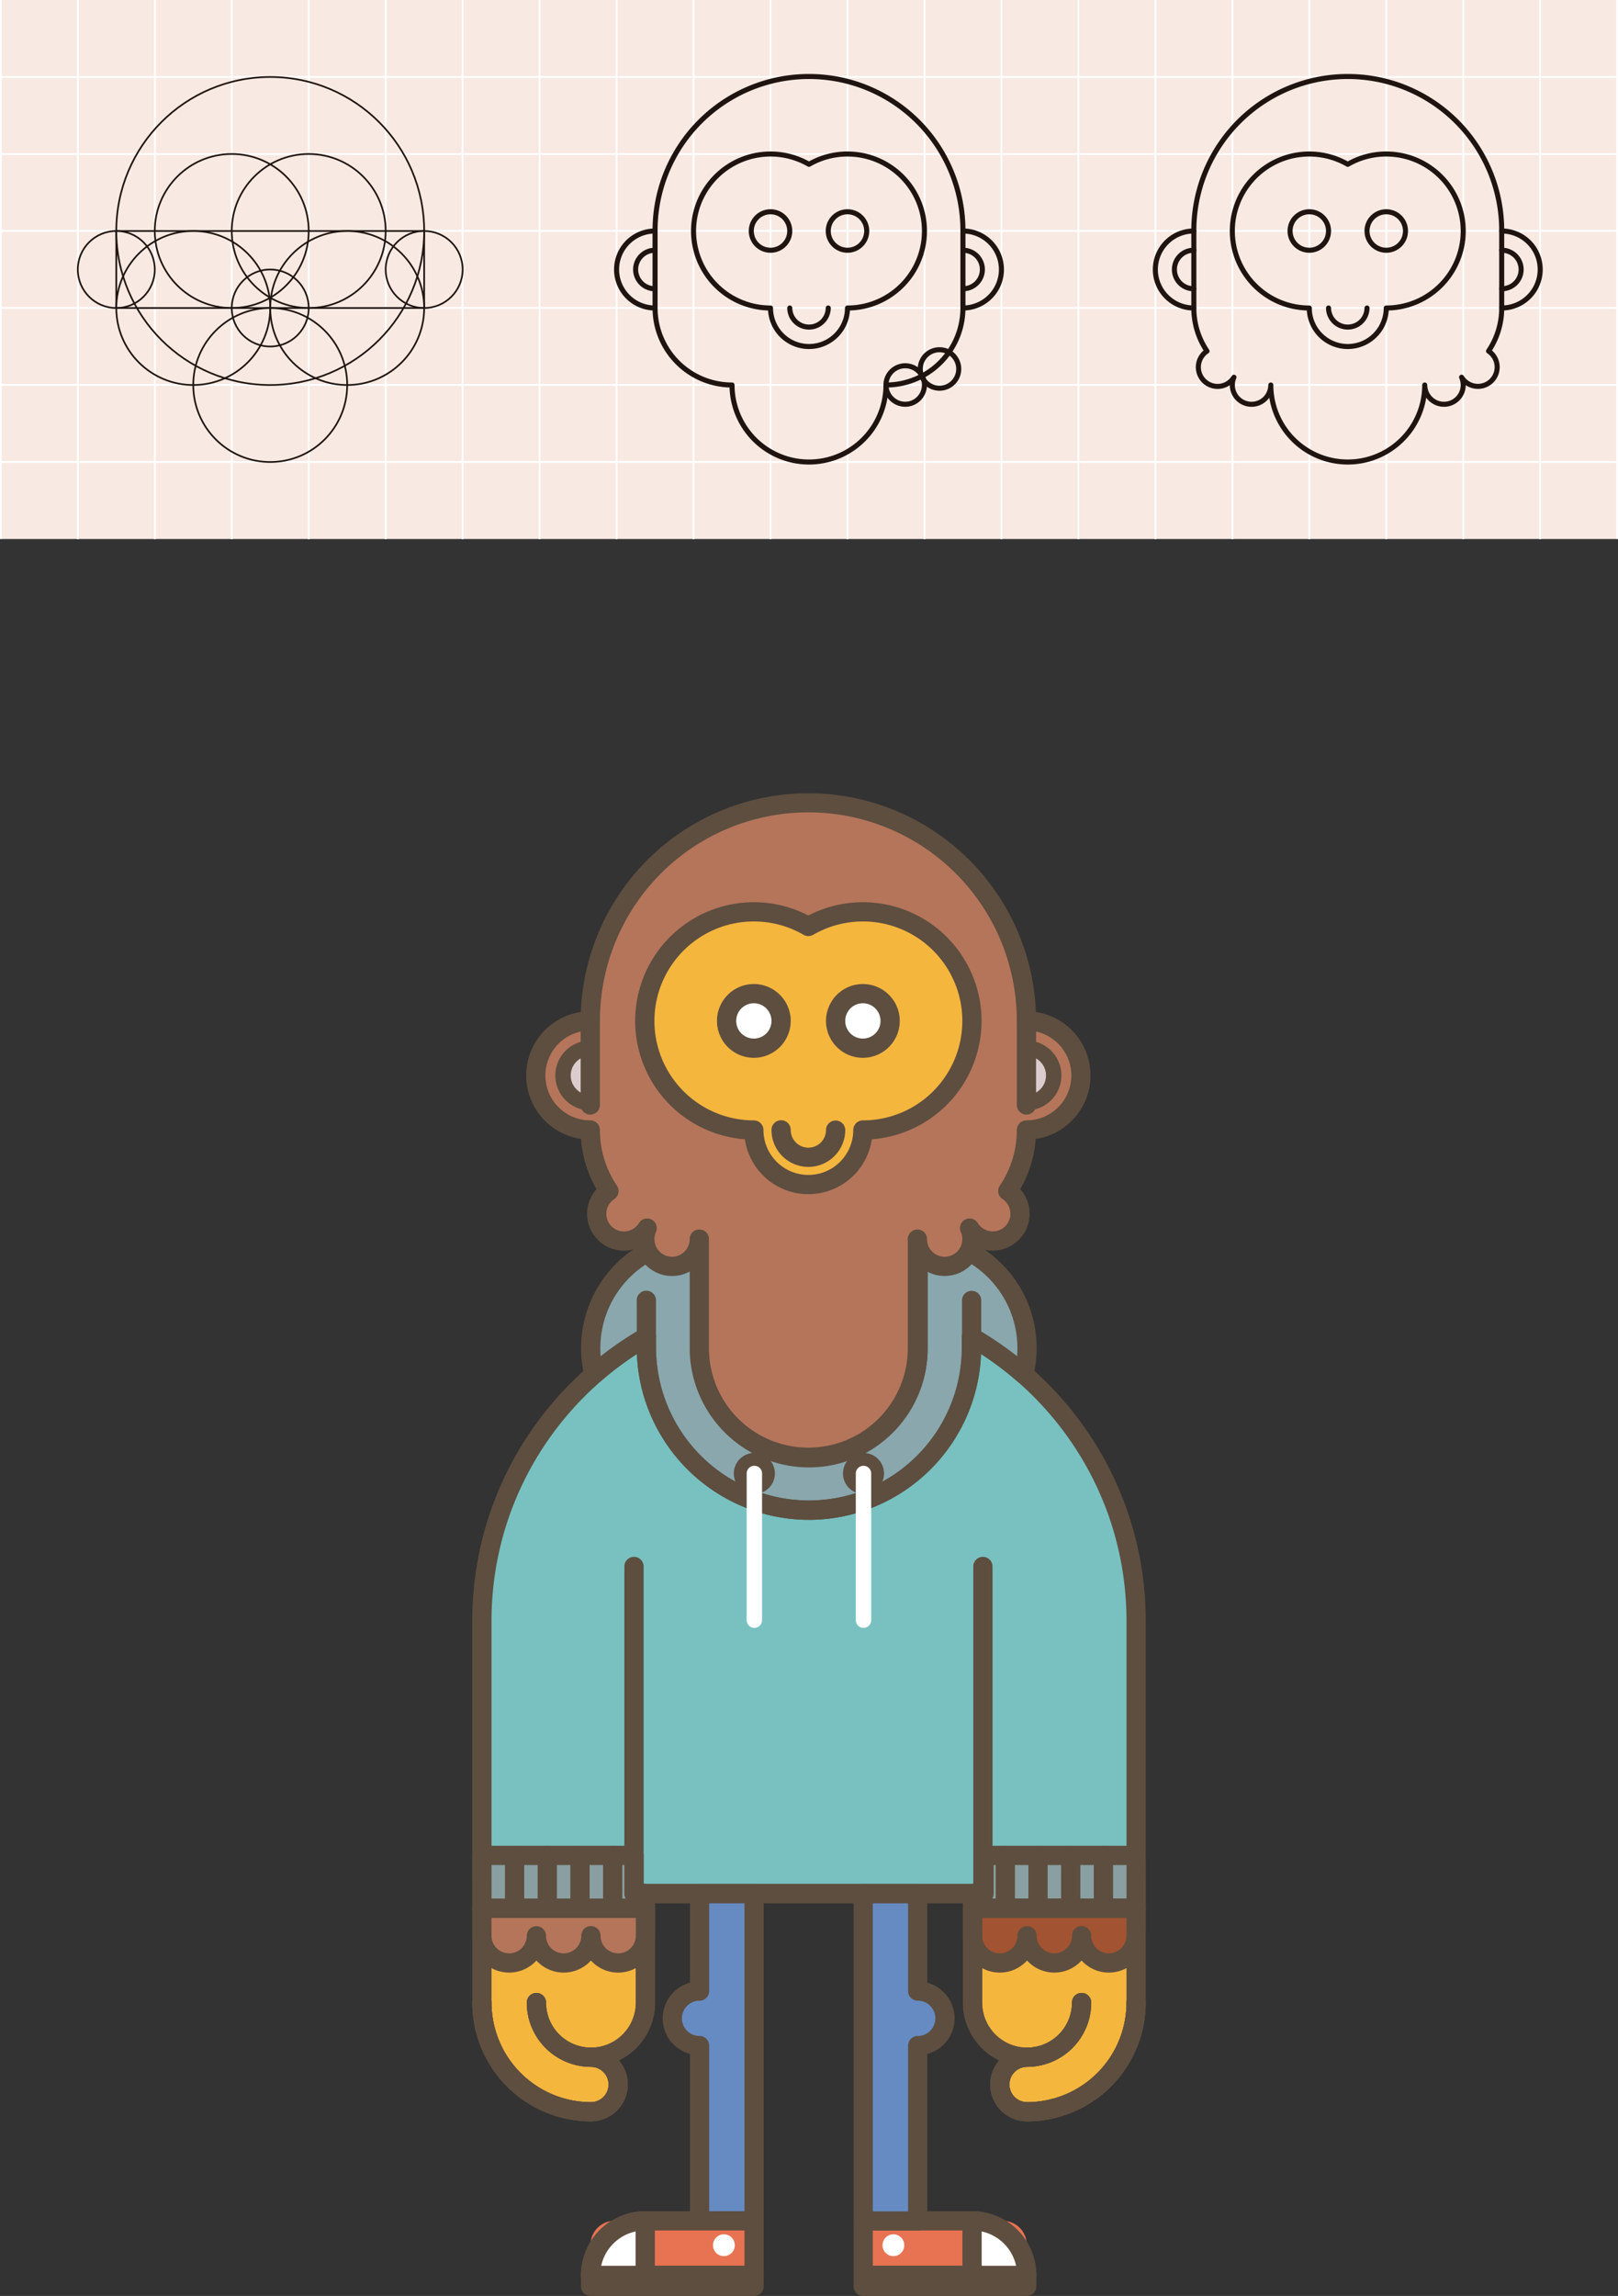 <svg id="fondo" xmlns="http://www.w3.org/2000/svg" viewBox="0 0 961 1363.065">
  <rect x="0" y="0" width="961" height="1363.065" fill="#333333" stroke="none"/>
  <defs>
    <style>
      .cls-1 {
        fill: #f8e9e3;
        stroke: #fff;
      }

      .cls-1, .cls-2 {
        stroke-miterlimit: 10;
      }

      .cls-2, .cls-3 {
        fill: none;
        stroke: #1f140f;
      }

      .cls-3 {
        stroke-linecap: round;
        stroke-linejoin: round;
        stroke-width: 3px;
      }

      .cls-4 {
        fill: #78c1c0;
      }

      .cls-5 {
        fill: #5d4e3f;
      }

      .cls-6 {
        fill: #899fa1;
      }

      .cls-7 {
        fill: #f5b63e;
      }

      .cls-8 {
        fill: #a25331;
      }

      .cls-9 {
        fill: #89a7ad;
      }

      .cls-10 {
        fill: #e87352;
      }

      .cls-11 {
        fill: #fff;
      }

      .cls-12 {
        fill: #b5755b;
      }

      .cls-13 {
        fill: #dbcccd;
      }

      .cls-14 {
        fill: #668bc3;
      }
    </style>
  </defs>
  <title>mono perso_002</title>
  <g>
    <g id="_Group_" data-name="&lt;Group&gt;">
      <g id="_Group_2" data-name="&lt;Group&gt;">
        <rect id="_Path_" data-name="&lt;Path&gt;" class="cls-1" x="549.071" y="91.429" width="45.714" height="45.714"/>
        <rect id="_Path_2" data-name="&lt;Path&gt;" class="cls-1" x="503.357" y="91.429" width="45.714" height="45.714"/>
        <rect id="_Path_3" data-name="&lt;Path&gt;" class="cls-1" x="457.643" y="91.429" width="45.714" height="45.714"/>
        <rect id="_Path_4" data-name="&lt;Path&gt;" class="cls-1" x="411.929" y="91.429" width="45.714" height="45.714"/>
        <rect id="_Path_5" data-name="&lt;Path&gt;" class="cls-1" x="366.214" y="91.429" width="45.714" height="45.714"/>
        <rect id="_Path_6" data-name="&lt;Path&gt;" class="cls-1" x="594.786" y="91.429" width="45.714" height="45.714"/>
        <rect id="_Path_7" data-name="&lt;Path&gt;" class="cls-1" x="320.5" y="91.429" width="45.714" height="45.714"/>
      </g>
      <g id="_Group_3" data-name="&lt;Group&gt;">
        <rect id="_Path_8" data-name="&lt;Path&gt;" class="cls-1" x="869.071" y="91.429" width="45.714" height="45.714"/>
        <rect id="_Path_9" data-name="&lt;Path&gt;" class="cls-1" x="823.357" y="91.429" width="45.714" height="45.714"/>
        <rect id="_Path_10" data-name="&lt;Path&gt;" class="cls-1" x="777.643" y="91.429" width="45.714" height="45.714"/>
        <rect id="_Path_11" data-name="&lt;Path&gt;" class="cls-1" x="731.929" y="91.429" width="45.714" height="45.714"/>
        <rect id="_Path_12" data-name="&lt;Path&gt;" class="cls-1" x="686.214" y="91.429" width="45.714" height="45.714"/>
        <rect id="_Path_13" data-name="&lt;Path&gt;" class="cls-1" x="914.786" y="91.429" width="45.714" height="45.714"/>
        <rect id="_Path_14" data-name="&lt;Path&gt;" class="cls-1" x="640.5" y="91.429" width="45.714" height="45.714"/>
      </g>
      <g id="_Group_4" data-name="&lt;Group&gt;">
        <rect id="_Path_15" data-name="&lt;Path&gt;" class="cls-1" x="229.071" y="91.429" width="45.714" height="45.714"/>
        <rect id="_Path_16" data-name="&lt;Path&gt;" class="cls-1" x="183.357" y="91.429" width="45.714" height="45.714"/>
        <rect id="_Path_17" data-name="&lt;Path&gt;" class="cls-1" x="137.643" y="91.429" width="45.714" height="45.714"/>
        <rect id="_Path_18" data-name="&lt;Path&gt;" class="cls-1" x="91.929" y="91.429" width="45.714" height="45.714"/>
        <rect id="_Path_19" data-name="&lt;Path&gt;" class="cls-1" x="46.214" y="91.429" width="45.714" height="45.714"/>
        <rect id="_Path_20" data-name="&lt;Path&gt;" class="cls-1" x="274.786" y="91.429" width="45.714" height="45.714"/>
        <rect id="_Path_21" data-name="&lt;Path&gt;" class="cls-1" x="0.5" y="91.429" width="45.714" height="45.714"/>
      </g>
    </g>
    <g id="_Group_5" data-name="&lt;Group&gt;">
      <g id="_Group_6" data-name="&lt;Group&gt;">
        <rect id="_Path_22" data-name="&lt;Path&gt;" class="cls-1" x="549.071" y="137.143" width="45.714" height="45.714"/>
        <rect id="_Path_23" data-name="&lt;Path&gt;" class="cls-1" x="503.357" y="137.143" width="45.714" height="45.714"/>
        <rect id="_Path_24" data-name="&lt;Path&gt;" class="cls-1" x="457.643" y="137.143" width="45.714" height="45.714"/>
        <rect id="_Path_25" data-name="&lt;Path&gt;" class="cls-1" x="411.929" y="137.143" width="45.714" height="45.714"/>
        <rect id="_Path_26" data-name="&lt;Path&gt;" class="cls-1" x="366.214" y="137.143" width="45.714" height="45.714"/>
        <rect id="_Path_27" data-name="&lt;Path&gt;" class="cls-1" x="594.786" y="137.143" width="45.714" height="45.714"/>
        <rect id="_Path_28" data-name="&lt;Path&gt;" class="cls-1" x="320.5" y="137.143" width="45.714" height="45.714"/>
      </g>
      <g id="_Group_7" data-name="&lt;Group&gt;">
        <rect id="_Path_29" data-name="&lt;Path&gt;" class="cls-1" x="869.071" y="137.143" width="45.714" height="45.714"/>
        <rect id="_Path_30" data-name="&lt;Path&gt;" class="cls-1" x="823.357" y="137.143" width="45.714" height="45.714"/>
        <rect id="_Path_31" data-name="&lt;Path&gt;" class="cls-1" x="777.643" y="137.143" width="45.714" height="45.714"/>
        <rect id="_Path_32" data-name="&lt;Path&gt;" class="cls-1" x="731.929" y="137.143" width="45.714" height="45.714"/>
        <rect id="_Path_33" data-name="&lt;Path&gt;" class="cls-1" x="686.214" y="137.143" width="45.714" height="45.714"/>
        <rect id="_Path_34" data-name="&lt;Path&gt;" class="cls-1" x="914.786" y="137.143" width="45.714" height="45.714"/>
        <rect id="_Path_35" data-name="&lt;Path&gt;" class="cls-1" x="640.5" y="137.143" width="45.714" height="45.714"/>
      </g>
      <g id="_Group_8" data-name="&lt;Group&gt;">
        <rect id="_Path_36" data-name="&lt;Path&gt;" class="cls-1" x="229.071" y="137.143" width="45.714" height="45.714"/>
        <rect id="_Path_37" data-name="&lt;Path&gt;" class="cls-1" x="183.357" y="137.143" width="45.714" height="45.714"/>
        <rect id="_Path_38" data-name="&lt;Path&gt;" class="cls-1" x="137.643" y="137.143" width="45.714" height="45.714"/>
        <rect id="_Path_39" data-name="&lt;Path&gt;" class="cls-1" x="91.929" y="137.143" width="45.714" height="45.714"/>
        <rect id="_Path_40" data-name="&lt;Path&gt;" class="cls-1" x="46.214" y="137.143" width="45.714" height="45.714"/>
        <rect id="_Path_41" data-name="&lt;Path&gt;" class="cls-1" x="274.786" y="137.143" width="45.714" height="45.714"/>
        <rect id="_Path_42" data-name="&lt;Path&gt;" class="cls-1" x="0.5" y="137.143" width="45.714" height="45.714"/>
      </g>
    </g>
    <g id="_Group_9" data-name="&lt;Group&gt;">
      <g id="_Group_10" data-name="&lt;Group&gt;">
        <rect id="_Path_43" data-name="&lt;Path&gt;" class="cls-1" x="549.071" y="182.857" width="45.714" height="45.714"/>
        <rect id="_Path_44" data-name="&lt;Path&gt;" class="cls-1" x="503.357" y="182.857" width="45.714" height="45.714"/>
        <rect id="_Path_45" data-name="&lt;Path&gt;" class="cls-1" x="457.643" y="182.857" width="45.714" height="45.714"/>
        <rect id="_Path_46" data-name="&lt;Path&gt;" class="cls-1" x="411.929" y="182.857" width="45.714" height="45.714"/>
        <rect id="_Path_47" data-name="&lt;Path&gt;" class="cls-1" x="366.214" y="182.857" width="45.714" height="45.714"/>
        <rect id="_Path_48" data-name="&lt;Path&gt;" class="cls-1" x="594.786" y="182.857" width="45.714" height="45.714"/>
        <rect id="_Path_49" data-name="&lt;Path&gt;" class="cls-1" x="320.5" y="182.857" width="45.714" height="45.714"/>
      </g>
      <g id="_Group_11" data-name="&lt;Group&gt;">
        <rect id="_Path_50" data-name="&lt;Path&gt;" class="cls-1" x="869.071" y="182.857" width="45.714" height="45.714"/>
        <rect id="_Path_51" data-name="&lt;Path&gt;" class="cls-1" x="823.357" y="182.857" width="45.714" height="45.714"/>
        <rect id="_Path_52" data-name="&lt;Path&gt;" class="cls-1" x="777.643" y="182.857" width="45.714" height="45.714"/>
        <rect id="_Path_53" data-name="&lt;Path&gt;" class="cls-1" x="731.929" y="182.857" width="45.714" height="45.714"/>
        <rect id="_Path_54" data-name="&lt;Path&gt;" class="cls-1" x="686.214" y="182.857" width="45.714" height="45.714"/>
        <rect id="_Path_55" data-name="&lt;Path&gt;" class="cls-1" x="914.786" y="182.857" width="45.714" height="45.714"/>
        <rect id="_Path_56" data-name="&lt;Path&gt;" class="cls-1" x="640.5" y="182.857" width="45.714" height="45.714"/>
      </g>
      <g id="_Group_12" data-name="&lt;Group&gt;">
        <rect id="_Path_57" data-name="&lt;Path&gt;" class="cls-1" x="229.071" y="182.857" width="45.714" height="45.714"/>
        <rect id="_Path_58" data-name="&lt;Path&gt;" class="cls-1" x="183.357" y="182.857" width="45.714" height="45.714"/>
        <rect id="_Path_59" data-name="&lt;Path&gt;" class="cls-1" x="137.643" y="182.857" width="45.714" height="45.714"/>
        <rect id="_Path_60" data-name="&lt;Path&gt;" class="cls-1" x="91.929" y="182.857" width="45.714" height="45.714"/>
        <rect id="_Path_61" data-name="&lt;Path&gt;" class="cls-1" x="46.214" y="182.857" width="45.714" height="45.714"/>
        <rect id="_Path_62" data-name="&lt;Path&gt;" class="cls-1" x="274.786" y="182.857" width="45.714" height="45.714"/>
        <rect id="_Path_63" data-name="&lt;Path&gt;" class="cls-1" x="0.5" y="182.857" width="45.714" height="45.714"/>
      </g>
    </g>
    <g id="_Group_13" data-name="&lt;Group&gt;">
      <g id="_Group_14" data-name="&lt;Group&gt;">
        <rect id="_Path_64" data-name="&lt;Path&gt;" class="cls-1" x="549.071" y="228.571" width="45.714" height="45.714"/>
        <rect id="_Path_65" data-name="&lt;Path&gt;" class="cls-1" x="503.357" y="228.571" width="45.714" height="45.714"/>
        <rect id="_Path_66" data-name="&lt;Path&gt;" class="cls-1" x="457.643" y="228.571" width="45.714" height="45.714"/>
        <rect id="_Path_67" data-name="&lt;Path&gt;" class="cls-1" x="411.929" y="228.571" width="45.714" height="45.714"/>
        <rect id="_Path_68" data-name="&lt;Path&gt;" class="cls-1" x="366.214" y="228.571" width="45.714" height="45.714"/>
        <rect id="_Path_69" data-name="&lt;Path&gt;" class="cls-1" x="594.786" y="228.571" width="45.714" height="45.714"/>
        <rect id="_Path_70" data-name="&lt;Path&gt;" class="cls-1" x="320.5" y="228.571" width="45.714" height="45.714"/>
      </g>
      <g id="_Group_15" data-name="&lt;Group&gt;">
        <rect id="_Path_71" data-name="&lt;Path&gt;" class="cls-1" x="869.071" y="228.571" width="45.714" height="45.714"/>
        <rect id="_Path_72" data-name="&lt;Path&gt;" class="cls-1" x="823.357" y="228.571" width="45.714" height="45.714"/>
        <rect id="_Path_73" data-name="&lt;Path&gt;" class="cls-1" x="777.643" y="228.571" width="45.714" height="45.714"/>
        <rect id="_Path_74" data-name="&lt;Path&gt;" class="cls-1" x="731.929" y="228.571" width="45.714" height="45.714"/>
        <rect id="_Path_75" data-name="&lt;Path&gt;" class="cls-1" x="686.214" y="228.571" width="45.714" height="45.714"/>
        <rect id="_Path_76" data-name="&lt;Path&gt;" class="cls-1" x="914.786" y="228.571" width="45.714" height="45.714"/>
        <rect id="_Path_77" data-name="&lt;Path&gt;" class="cls-1" x="640.5" y="228.571" width="45.714" height="45.714"/>
      </g>
      <g id="_Group_16" data-name="&lt;Group&gt;">
        <rect id="_Path_78" data-name="&lt;Path&gt;" class="cls-1" x="229.071" y="228.571" width="45.714" height="45.714"/>
        <rect id="_Path_79" data-name="&lt;Path&gt;" class="cls-1" x="183.357" y="228.571" width="45.714" height="45.714"/>
        <rect id="_Path_80" data-name="&lt;Path&gt;" class="cls-1" x="137.643" y="228.571" width="45.714" height="45.714"/>
        <rect id="_Path_81" data-name="&lt;Path&gt;" class="cls-1" x="91.929" y="228.571" width="45.714" height="45.714"/>
        <rect id="_Path_82" data-name="&lt;Path&gt;" class="cls-1" x="46.214" y="228.571" width="45.714" height="45.714"/>
        <rect id="_Path_83" data-name="&lt;Path&gt;" class="cls-1" x="274.786" y="228.571" width="45.714" height="45.714"/>
        <rect id="_Path_84" data-name="&lt;Path&gt;" class="cls-1" x="0.5" y="228.571" width="45.714" height="45.714"/>
      </g>
    </g>
    <polyline id="_Path_85" data-name="&lt;Path&gt;" class="cls-1" points="549.071 320 549.071 274.286 594.786 274.286 594.786 320"/>
    <polyline id="_Path_86" data-name="&lt;Path&gt;" class="cls-1" points="503.357 320 503.357 274.286 549.071 274.286 549.071 320"/>
    <polyline id="_Path_87" data-name="&lt;Path&gt;" class="cls-1" points="457.643 320 457.643 274.286 503.357 274.286 503.357 320"/>
    <polyline id="_Path_88" data-name="&lt;Path&gt;" class="cls-1" points="411.929 320 411.929 274.286 457.643 274.286 457.643 320"/>
    <polyline id="_Path_89" data-name="&lt;Path&gt;" class="cls-1" points="366.214 320 366.214 274.286 411.929 274.286 411.929 320"/>
    <polyline id="_Path_90" data-name="&lt;Path&gt;" class="cls-1" points="594.786 320 594.786 274.286 640.5 274.286 640.5 320"/>
    <polyline id="_Path_91" data-name="&lt;Path&gt;" class="cls-1" points="320.5 320 320.5 274.286 366.214 274.286 366.214 320"/>
    <polyline id="_Path_92" data-name="&lt;Path&gt;" class="cls-1" points="869.071 320 869.071 274.286 914.786 274.286 914.786 320"/>
    <polyline id="_Path_93" data-name="&lt;Path&gt;" class="cls-1" points="823.357 320 823.357 274.286 869.071 274.286 869.071 320"/>
    <polyline id="_Path_94" data-name="&lt;Path&gt;" class="cls-1" points="777.643 320 777.643 274.286 823.357 274.286 823.357 320"/>
    <polyline id="_Path_95" data-name="&lt;Path&gt;" class="cls-1" points="731.929 320 731.929 274.286 777.643 274.286 777.643 320"/>
    <polyline id="_Path_96" data-name="&lt;Path&gt;" class="cls-1" points="686.214 320 686.214 274.286 731.929 274.286 731.929 320"/>
    <polyline id="_Path_97" data-name="&lt;Path&gt;" class="cls-1" points="914.786 320 914.786 274.286 960.5 274.286 960.5 320"/>
    <polyline id="_Path_98" data-name="&lt;Path&gt;" class="cls-1" points="640.5 320 640.5 274.286 686.214 274.286 686.214 320"/>
    <polyline id="_Path_99" data-name="&lt;Path&gt;" class="cls-1" points="229.071 320 229.071 274.286 274.786 274.286 274.786 320"/>
    <polyline id="_Path_100" data-name="&lt;Path&gt;" class="cls-1" points="183.357 320 183.357 274.286 229.071 274.286 229.071 320"/>
    <polyline id="_Path_101" data-name="&lt;Path&gt;" class="cls-1" points="137.643 320 137.643 274.286 183.357 274.286 183.357 320"/>
    <polyline id="_Path_102" data-name="&lt;Path&gt;" class="cls-1" points="91.929 320 91.929 274.286 137.643 274.286 137.643 320"/>
    <polyline id="_Path_103" data-name="&lt;Path&gt;" class="cls-1" points="46.214 320 46.214 274.286 91.929 274.286 91.929 320"/>
    <polyline id="_Path_104" data-name="&lt;Path&gt;" class="cls-1" points="274.786 320 274.786 274.286 320.5 274.286 320.5 320"/>
    <polyline id="_Path_105" data-name="&lt;Path&gt;" class="cls-1" points="0.5 320 0.5 274.286 46.214 274.286 46.214 320"/>
    <polyline id="_Path_106" data-name="&lt;Path&gt;" class="cls-1" points="594.786 0 594.786 45.714 549.071 45.714 549.071 0"/>
    <polyline id="_Path_107" data-name="&lt;Path&gt;" class="cls-1" points="549.071 0 549.071 45.714 503.357 45.714 503.357 0"/>
    <polyline id="_Path_108" data-name="&lt;Path&gt;" class="cls-1" points="503.357 0 503.357 45.714 457.643 45.714 457.643 0"/>
    <polyline id="_Path_109" data-name="&lt;Path&gt;" class="cls-1" points="457.643 0 457.643 45.714 411.929 45.714 411.929 0"/>
    <polyline id="_Path_110" data-name="&lt;Path&gt;" class="cls-1" points="411.929 0 411.929 45.714 366.214 45.714 366.214 0"/>
    <polyline id="_Path_111" data-name="&lt;Path&gt;" class="cls-1" points="640.5 0 640.5 45.714 594.786 45.714 594.786 0"/>
    <polyline id="_Path_112" data-name="&lt;Path&gt;" class="cls-1" points="366.214 0 366.214 45.714 320.5 45.714 320.5 0"/>
    <polyline id="_Path_113" data-name="&lt;Path&gt;" class="cls-1" points="914.786 0 914.786 45.714 869.071 45.714 869.071 0"/>
    <polyline id="_Path_114" data-name="&lt;Path&gt;" class="cls-1" points="869.071 0 869.071 45.714 823.357 45.714 823.357 0"/>
    <polyline id="_Path_115" data-name="&lt;Path&gt;" class="cls-1" points="823.357 0 823.357 45.714 777.643 45.714 777.643 0"/>
    <polyline id="_Path_116" data-name="&lt;Path&gt;" class="cls-1" points="777.643 0 777.643 45.714 731.929 45.714 731.929 0"/>
    <polyline id="_Path_117" data-name="&lt;Path&gt;" class="cls-1" points="731.929 0 731.929 45.714 686.214 45.714 686.214 0"/>
    <polyline id="_Path_118" data-name="&lt;Path&gt;" class="cls-1" points="960.5 0 960.5 45.714 914.786 45.714 914.786 0"/>
    <polyline id="_Path_119" data-name="&lt;Path&gt;" class="cls-1" points="686.214 0 686.214 45.714 640.5 45.714 640.5 0"/>
    <polyline id="_Path_120" data-name="&lt;Path&gt;" class="cls-1" points="274.786 0 274.786 45.714 229.071 45.714 229.071 0"/>
    <polyline id="_Path_121" data-name="&lt;Path&gt;" class="cls-1" points="229.071 0 229.071 45.714 183.357 45.714 183.357 0"/>
    <polyline id="_Path_122" data-name="&lt;Path&gt;" class="cls-1" points="183.357 0 183.357 45.714 137.643 45.714 137.643 0"/>
    <polyline id="_Path_123" data-name="&lt;Path&gt;" class="cls-1" points="137.643 0 137.643 45.714 91.929 45.714 91.929 0"/>
    <polyline id="_Path_124" data-name="&lt;Path&gt;" class="cls-1" points="91.929 0 91.929 45.714 46.214 45.714 46.214 0"/>
    <polyline id="_Path_125" data-name="&lt;Path&gt;" class="cls-1" points="320.5 0 320.5 45.714 274.786 45.714 274.786 0"/>
    <polyline id="_Path_126" data-name="&lt;Path&gt;" class="cls-1" points="46.214 0 46.214 45.714 0.5 45.714 0.5 0"/>
    <g id="_Group_17" data-name="&lt;Group&gt;">
      <g id="_Group_18" data-name="&lt;Group&gt;">
        <rect id="_Path_127" data-name="&lt;Path&gt;" class="cls-1" x="549.071" y="45.714" width="45.714" height="45.714"/>
        <rect id="_Path_128" data-name="&lt;Path&gt;" class="cls-1" x="503.357" y="45.714" width="45.714" height="45.714"/>
        <rect id="_Path_129" data-name="&lt;Path&gt;" class="cls-1" x="457.643" y="45.714" width="45.714" height="45.714"/>
        <rect id="_Path_130" data-name="&lt;Path&gt;" class="cls-1" x="411.929" y="45.714" width="45.714" height="45.714"/>
        <rect id="_Path_131" data-name="&lt;Path&gt;" class="cls-1" x="366.214" y="45.714" width="45.714" height="45.714"/>
        <rect id="_Path_132" data-name="&lt;Path&gt;" class="cls-1" x="594.786" y="45.714" width="45.714" height="45.714"/>
        <rect id="_Path_133" data-name="&lt;Path&gt;" class="cls-1" x="320.5" y="45.714" width="45.714" height="45.714"/>
      </g>
      <g id="_Group_19" data-name="&lt;Group&gt;">
        <rect id="_Path_134" data-name="&lt;Path&gt;" class="cls-1" x="869.071" y="45.714" width="45.714" height="45.714"/>
        <rect id="_Path_135" data-name="&lt;Path&gt;" class="cls-1" x="823.357" y="45.714" width="45.714" height="45.714"/>
        <rect id="_Path_136" data-name="&lt;Path&gt;" class="cls-1" x="777.643" y="45.714" width="45.714" height="45.714"/>
        <rect id="_Path_137" data-name="&lt;Path&gt;" class="cls-1" x="731.929" y="45.714" width="45.714" height="45.714"/>
        <rect id="_Path_138" data-name="&lt;Path&gt;" class="cls-1" x="686.214" y="45.714" width="45.714" height="45.714"/>
        <rect id="_Path_139" data-name="&lt;Path&gt;" class="cls-1" x="914.786" y="45.714" width="45.714" height="45.714"/>
        <rect id="_Path_140" data-name="&lt;Path&gt;" class="cls-1" x="640.5" y="45.714" width="45.714" height="45.714"/>
      </g>
      <g id="_Group_20" data-name="&lt;Group&gt;">
        <rect id="_Path_141" data-name="&lt;Path&gt;" class="cls-1" x="229.071" y="45.714" width="45.714" height="45.714"/>
        <rect id="_Path_142" data-name="&lt;Path&gt;" class="cls-1" x="183.357" y="45.714" width="45.714" height="45.714"/>
        <rect id="_Path_143" data-name="&lt;Path&gt;" class="cls-1" x="137.643" y="45.714" width="45.714" height="45.714"/>
        <rect id="_Path_144" data-name="&lt;Path&gt;" class="cls-1" x="91.929" y="45.714" width="45.714" height="45.714"/>
        <rect id="_Path_145" data-name="&lt;Path&gt;" class="cls-1" x="46.214" y="45.714" width="45.714" height="45.714"/>
        <rect id="_Path_146" data-name="&lt;Path&gt;" class="cls-1" x="274.786" y="45.714" width="45.714" height="45.714"/>
        <rect id="_Path_147" data-name="&lt;Path&gt;" class="cls-1" x="0.5" y="45.714" width="45.714" height="45.714"/>
      </g>
    </g>
    <circle id="_Path_148" data-name="&lt;Path&gt;" class="cls-2" cx="160.5" cy="137.143" r="91.429"/>
    <circle id="_Path_149" data-name="&lt;Path&gt;" class="cls-2" cx="160.5" cy="228.571" r="45.714"/>
    <circle id="_Path_150" data-name="&lt;Path&gt;" class="cls-2" cx="160.5" cy="182.857" r="22.857"/>
    <circle id="_Path_151" data-name="&lt;Path&gt;" class="cls-2" cx="206.214" cy="182.857" r="45.714"/>
    <circle id="_Path_152" data-name="&lt;Path&gt;" class="cls-2" cx="114.786" cy="182.857" r="45.714"/>
    <circle id="_Path_153" data-name="&lt;Path&gt;" class="cls-2" cx="137.643" cy="137.143" r="45.714"/>
    <circle id="_Path_154" data-name="&lt;Path&gt;" class="cls-2" cx="183.357" cy="137.143" r="45.714"/>
    <rect id="_Path_155" data-name="&lt;Path&gt;" class="cls-2" x="69.071" y="137.143" width="182.857" height="45.714"/>
    <circle id="_Path_156" data-name="&lt;Path&gt;" class="cls-2" cx="251.929" cy="160" r="22.857"/>
    <circle id="_Path_157" data-name="&lt;Path&gt;" class="cls-2" cx="69.071" cy="160" r="22.857"/>
    <path id="_Path_158" data-name="&lt;Path&gt;" class="cls-3" d="M502.857,91.429A45.486,45.486,0,0,0,480,97.56a45.712,45.712,0,1,0-22.857,85.3,22.857,22.857,0,0,0,45.714,0,45.714,45.714,0,0,0,0-91.429Z" transform="translate(0.5)"/>
    <path id="_Path_159" data-name="&lt;Path&gt;" class="cls-3" d="M571.429,137.143a91.429,91.429,0,1,0-182.857,0,22.857,22.857,0,0,0,0,45.714,45.714,45.714,0,0,0,45.714,45.714,45.714,45.714,0,1,0,91.429,0,45.714,45.714,0,0,0,45.714-45.714,22.857,22.857,0,1,0,0-45.714Z" transform="translate(0.5)"/>
    <path id="_Path_160" data-name="&lt;Path&gt;" class="cls-3" d="M468.571,182.857a11.429,11.429,0,0,0,22.857,0" transform="translate(0.5)"/>
    <circle id="_Path_161" data-name="&lt;Path&gt;" class="cls-3" cx="503.357" cy="137.143" r="11.429"/>
    <circle id="_Path_162" data-name="&lt;Path&gt;" class="cls-3" cx="457.643" cy="137.143" r="11.429"/>
    <line id="_Path_163" data-name="&lt;Path&gt;" class="cls-3" x1="571.929" y1="137.143" x2="571.929" y2="182.42"/>
    <line id="_Path_164" data-name="&lt;Path&gt;" class="cls-3" x1="389.071" y1="137.143" x2="389.071" y2="182.42"/>
    <path id="_Path_165" data-name="&lt;Path&gt;" class="cls-3" d="M571.429,171.429a11.429,11.429,0,1,0,0-22.857" transform="translate(0.5)"/>
    <path id="_Path_166" data-name="&lt;Path&gt;" class="cls-3" d="M388.571,148.571a11.429,11.429,0,1,0,0,22.857" transform="translate(0.5)"/>
    <path id="_Path_167" data-name="&lt;Path&gt;" class="cls-3" d="M822.857,91.429A45.486,45.486,0,0,0,800,97.56a45.712,45.712,0,1,0-22.857,85.3,22.857,22.857,0,0,0,45.714,0,45.714,45.714,0,0,0,0-91.429Z" transform="translate(0.5)"/>
    <path id="_Path_168" data-name="&lt;Path&gt;" class="cls-3" d="M788.571,182.857a11.429,11.429,0,0,0,22.857,0" transform="translate(0.5)"/>
    <circle id="_Path_169" data-name="&lt;Path&gt;" class="cls-3" cx="823.357" cy="137.143" r="11.429"/>
    <circle id="_Path_170" data-name="&lt;Path&gt;" class="cls-3" cx="777.643" cy="137.143" r="11.429"/>
    <line id="_Path_171" data-name="&lt;Path&gt;" class="cls-3" x1="891.928" y1="137.143" x2="891.928" y2="182.42"/>
    <line id="_Path_172" data-name="&lt;Path&gt;" class="cls-3" x1="709.071" y1="137.143" x2="709.071" y2="182.42"/>
    <path id="_Path_173" data-name="&lt;Path&gt;" class="cls-3" d="M891.428,171.429a11.429,11.429,0,1,0,0-22.857" transform="translate(0.5)"/>
    <path id="_Path_174" data-name="&lt;Path&gt;" class="cls-3" d="M708.571,148.571a11.429,11.429,0,1,0,0,22.857" transform="translate(0.5)"/>
    <path id="_Path_175" data-name="&lt;Path&gt;" class="cls-3" d="M891.428,137.143a91.429,91.429,0,1,0-182.857,0,22.857,22.857,0,0,0,0,45.714,45.5,45.5,0,0,0,7.823,25.582,11.424,11.424,0,1,0,16.011,15.533,11.427,11.427,0,1,0,21.88,4.613v-.013h0a45.714,45.714,0,1,0,91.429,0,11.429,11.429,0,1,0,21.88-4.613,11.422,11.422,0,1,0,16.018-15.529,45.5,45.5,0,0,0,7.817-25.572,22.857,22.857,0,1,0,0-45.714Z" transform="translate(0.5)"/>
    <circle id="_Path_176" data-name="&lt;Path&gt;" class="cls-3" cx="537.643" cy="228.571" r="11.429"/>
    <circle id="_Path_177" data-name="&lt;Path&gt;" class="cls-3" cx="558.007" cy="219.05" r="11.429"/>
  </g>
  <g id="_Group_21" data-name="&lt;Group&gt;">
    <g id="_Group_22" data-name="&lt;Group&gt;">
      <path id="_Path_178" data-name="&lt;Path&gt;" class="cls-4" d="M480.1,1124.174h97.1v8.854h97.092V962.286C674.287,854.985,587.3,768,480,768S285.718,854.985,285.718,962.286v170.743H382.81v-8.854h97.1" transform="translate(0.5)"/>
      <path id="_Path_179" data-name="&lt;Path&gt;" class="cls-4" d="M479.907,1124.174" transform="translate(0.5)"/>
      <g id="_Group_23" data-name="&lt;Group&gt;">
        <path id="_Compound_Path_" data-name="&lt;Compound Path&gt;" class="cls-5" d="M674.288,1137.6H577.2a4.57,4.57,0,0,1-4.569-4.569v-4.284H387.378v4.284a4.57,4.57,0,0,1-4.569,4.569H285.718a4.57,4.57,0,0,1-4.569-4.569V962.286c0-109.648,89.206-198.854,198.853-198.854s198.855,89.206,198.855,198.854v170.743A4.57,4.57,0,0,1,674.288,1137.6Zm-92.524-9.139h87.954V962.286c0-104.609-85.107-189.716-189.717-189.716S290.288,857.676,290.288,962.286v166.173H378.24v-4.284a4.57,4.57,0,0,1,4.569-4.569H577.2a4.57,4.57,0,0,1,4.569,4.569Z" transform="translate(0.5)"/>
        <path id="_Compound_Path_2" data-name="&lt;Compound Path&gt;" class="cls-5" d="M674.288,1138.74H577.2a5.717,5.717,0,0,1-5.712-5.712v-3.141H388.521v3.141a5.718,5.718,0,0,1-5.712,5.712H285.718a5.718,5.718,0,0,1-5.712-5.712V962.286c0-110.279,89.718-200,200-200s200,89.718,200,200v170.743A5.717,5.717,0,0,1,674.288,1138.74ZM386.236,1127.6H573.769v5.426a3.431,3.431,0,0,0,3.427,3.427h97.093a3.431,3.431,0,0,0,3.427-3.427V962.286c0-109.019-88.693-197.712-197.713-197.712S282.291,853.266,282.291,962.286v170.743a3.431,3.431,0,0,0,3.427,3.427h97.091a3.431,3.431,0,0,0,3.427-3.427Zm284.626,2H580.622v-5.426a3.431,3.431,0,0,0-3.427-3.427H382.809a3.431,3.431,0,0,0-3.427,3.427v5.426H289.145V962.286c0-105.24,85.618-190.858,190.857-190.858s190.859,85.618,190.859,190.858Zm-87.954-2.285h85.67V962.286c0-103.98-84.594-188.573-188.575-188.573S291.43,858.305,291.43,962.286v165.031H377.1v-3.141a5.718,5.718,0,0,1,5.712-5.712H577.2a5.717,5.717,0,0,1,5.712,5.712Z" transform="translate(0.5)"/>
      </g>
    </g>
    <g id="_Group_24" data-name="&lt;Group&gt;">
      <polygon id="_Path_180" data-name="&lt;Path&gt;" class="cls-6" points="674.782 1132.932 577.684 1132.932 577.684 1124.174 584.449 1124.174 584.449 1101.518 674.787 1101.518 674.782 1132.932"/>
      <g id="_Group_25" data-name="&lt;Group&gt;">
        <path id="_Compound_Path_3" data-name="&lt;Compound Path&gt;" class="cls-5" d="M674.282,1137.5h-97.1a4.57,4.57,0,0,1-4.569-4.569v-8.757a4.57,4.57,0,0,1,4.569-4.569h2.2v-18.088a4.57,4.57,0,0,1,4.569-4.569h90.339a4.57,4.57,0,0,1,4.569,4.569l-.007,31.414A4.57,4.57,0,0,1,674.282,1137.5Zm-88.5-9.139h83.932l.007-22.275h-81.2v18.088A4.571,4.571,0,0,1,585.781,1128.363Z" transform="translate(0.5)"/>
        <path id="_Compound_Path_4" data-name="&lt;Compound Path&gt;" class="cls-5" d="M674.282,1138.644h-97.1a5.717,5.717,0,0,1-5.712-5.712v-8.757a5.717,5.717,0,0,1,5.712-5.712h1.053v-16.945a5.717,5.717,0,0,1,5.712-5.712h90.339a5.713,5.713,0,0,1,5.712,5.712l-.007,31.414A5.717,5.717,0,0,1,674.282,1138.644Zm-97.1-17.9a3.431,3.431,0,0,0-3.427,3.427v8.757a3.431,3.431,0,0,0,3.427,3.427h97.1a3.431,3.431,0,0,0,3.427-3.427l.007-31.414a3.428,3.428,0,0,0-3.427-3.427H583.949a3.431,3.431,0,0,0-3.427,3.427v19.23Zm93.67,8.757H580.321l5-2.189a3.428,3.428,0,0,0,2.053-3.141v-19.23h83.485Zm-82.073-2.285H668.57l.007-19.991H589.661v16.945A5.715,5.715,0,0,1,588.782,1127.221Z" transform="translate(0.5)"/>
      </g>
    </g>
    <g id="_Group_26" data-name="&lt;Group&gt;">
      <path id="_Path_181" data-name="&lt;Path&gt;" class="cls-7" d="M577.139,1132.923h97.142v56.037h0a64.76,64.76,0,0,1-64.7,64.751h-.057a16.189,16.189,0,0,1,0-32.378h0a32.38,32.38,0,0,1-32.38-32.372h0Z" transform="translate(0.5)"/>
      <g id="_Group_27" data-name="&lt;Group&gt;">
        <path id="_Compound_Path_5" data-name="&lt;Compound Path&gt;" class="cls-5" d="M609.549,1258.282a20.746,20.746,0,0,1-14.687-35.412,37.013,37.013,0,0,1-22.291-33.908v-56.038a4.57,4.57,0,0,1,4.569-4.569h97.142a4.57,4.57,0,0,1,4.569,4.569v56.036a69.423,69.423,0,0,1-69.157,69.32C609.645,1258.282,609.6,1258.282,609.549,1258.282Zm-27.84-120.789v51.467a27.844,27.844,0,0,0,27.811,27.8,4.569,4.569,0,0,1,.009,9.139,11.62,11.62,0,0,0,0,23.239.181.181,0,0,1,.049,0,60.271,60.271,0,0,0,60.135-60.182v-51.467Z" transform="translate(0.5)"/>
        <path id="_Compound_Path_6" data-name="&lt;Compound Path&gt;" class="cls-5" d="M609.546,1259.424a21.956,21.956,0,0,1-21.9-21.9,21.715,21.715,0,0,1,5.306-14.272,38.114,38.114,0,0,1-21.523-34.287v-56.038a5.717,5.717,0,0,1,5.712-5.712h97.142a5.717,5.717,0,0,1,5.712,5.712v56.036a70.588,70.588,0,0,1-70.3,70.463ZM577.14,1129.5a3.431,3.431,0,0,0-3.427,3.427v56.038a35.838,35.838,0,0,0,21.6,32.86l1.537.669-1.185,1.187a19.6,19.6,0,0,0,13.882,33.462l0,1.142.094-1.142a68.313,68.313,0,0,0,68.066-68.18v-56.036a3.431,3.431,0,0,0-3.427-3.427Zm32.438,120.787a12.762,12.762,0,1,1-.051-25.524,3.427,3.427,0,0,0-.007-6.854,28.989,28.989,0,0,1-28.953-28.946V1136.35h90.288v52.609A61.413,61.413,0,0,1,609.578,1250.283Zm-26.726-111.649v50.325a26.7,26.7,0,0,0,26.668,26.662,5.712,5.712,0,0,1,.011,11.423,10.477,10.477,0,0,0,0,20.954,59.137,59.137,0,0,0,59.039-59.039v-50.325Z" transform="translate(0.5)"/>
      </g>
    </g>
    <g id="_Group_28" data-name="&lt;Group&gt;">
      <path id="_Path_182" data-name="&lt;Path&gt;" class="cls-8" d="M674.282,1149.183a16.19,16.19,0,0,1-32.381,0,16.19,16.19,0,0,1-32.381,0,16.19,16.19,0,0,1-32.381,0v-16.251h97.148Z" transform="translate(0.5)"/>
      <g id="_Group_29" data-name="&lt;Group&gt;">
        <path id="_Compound_Path_7" data-name="&lt;Compound Path&gt;" class="cls-5" d="M658.091,1169.942a20.727,20.727,0,0,1-16.189-7.78,20.738,20.738,0,0,1-32.382,0,20.752,20.752,0,0,1-36.949-12.978v-16.251a4.57,4.57,0,0,1,4.569-4.569h97.149a4.57,4.57,0,0,1,4.569,4.572l-.007,16.251A20.784,20.784,0,0,1,658.091,1169.942Zm-11.62-20.758a11.621,11.621,0,0,0,23.241,0v0l0-11.68H581.709v11.682a11.621,11.621,0,0,0,23.241,0,4.569,4.569,0,0,1,9.139,0,11.622,11.622,0,0,0,23.244,0,4.569,4.569,0,0,1,9.139,0Z" transform="translate(0.5)"/>
        <path id="_Compound_Path_8" data-name="&lt;Compound Path&gt;" class="cls-5" d="M658.091,1171.084a21.8,21.8,0,0,1-16.189-7.164,21.878,21.878,0,0,1-32.382,0,21.894,21.894,0,0,1-38.092-14.736v-16.251a5.717,5.717,0,0,1,5.712-5.712h97.149a5.67,5.67,0,0,1,4.038,1.673,5.746,5.746,0,0,1,1.673,4.041l-.007,16.251A21.928,21.928,0,0,1,658.091,1171.084ZM641.9,1160.337l.89,1.109a19.609,19.609,0,0,0,34.917-12.26l.007-16.251a3.432,3.432,0,0,0-3.427-3.429H577.14a3.431,3.431,0,0,0-3.427,3.427v16.251a19.609,19.609,0,0,0,34.917,12.262l.89-1.109.89,1.109a19.6,19.6,0,0,0,30.6,0Zm16.189,1.609a12.776,12.776,0,0,1-12.762-12.762,3.427,3.427,0,1,0-6.854,0,12.764,12.764,0,0,1-25.528,0,3.427,3.427,0,1,0-6.854,0,12.763,12.763,0,0,1-25.526,0v-12.824h90.292l0,12.822A12.777,12.777,0,0,1,658.091,1161.945ZM641.9,1143.472a5.717,5.717,0,0,1,5.712,5.712,10.478,10.478,0,0,0,20.957,0l0-10.54H582.851v10.54a10.478,10.478,0,0,0,20.957,0,5.712,5.712,0,0,1,11.423,0,10.479,10.479,0,0,0,20.959,0A5.717,5.717,0,0,1,641.9,1143.472Z" transform="translate(0.5)"/>
      </g>
    </g>
    <g id="_Group_30" data-name="&lt;Group&gt;">
      <path id="_Path_183" data-name="&lt;Path&gt;" class="cls-7" d="M382.861,1132.923H285.719v56.037h0a64.76,64.76,0,0,0,64.7,64.751h.057a16.189,16.189,0,0,0,0-32.378h0a32.38,32.38,0,0,0,32.38-32.372h0Z" transform="translate(0.5)"/>
      <g id="_Group_31" data-name="&lt;Group&gt;">
        <path id="_Compound_Path_9" data-name="&lt;Compound Path&gt;" class="cls-5" d="M350.46,1258.282c-.047,0-.1,0-.147,0a69.426,69.426,0,0,1-69.164-69.32v-56.036a4.57,4.57,0,0,1,4.569-4.569H382.86a4.57,4.57,0,0,1,4.569,4.569v56.036a37.014,37.014,0,0,1-22.291,33.91,20.745,20.745,0,0,1-14.518,35.41C350.567,1258.282,350.514,1258.282,350.46,1258.282Zm-60.173-120.789v51.467a60.272,60.272,0,0,0,60.139,60.182c.038,0,.076,0,.116,0a11.621,11.621,0,0,0-.071-23.241,4.569,4.569,0,0,1,.009-9.139,27.845,27.845,0,0,0,27.811-27.806v-51.465Z" transform="translate(0.5)"/>
        <path id="_Compound_Path_10" data-name="&lt;Compound Path&gt;" class="cls-5" d="M350.46,1259.424l-.2,0a70.581,70.581,0,0,1-70.257-70.463v-56.036a5.718,5.718,0,0,1,5.712-5.712H382.86a5.718,5.718,0,0,1,5.712,5.712v56.036a38.118,38.118,0,0,1-21.522,34.29,21.726,21.726,0,0,1,5.3,14.272,21.965,21.965,0,0,1-21.724,21.9ZM285.718,1129.5a3.431,3.431,0,0,0-3.427,3.427v56.036a68.3,68.3,0,0,0,68.025,68.178l.144,1.145v0l.113-1.145a19.683,19.683,0,0,0,19.5-19.616,19.469,19.469,0,0,0-5.739-13.844l-1.185-1.187,1.538-.669a35.837,35.837,0,0,0,21.6-32.862v-56.036a3.431,3.431,0,0,0-3.427-3.427Zm64.836,120.789a61.445,61.445,0,0,1-61.409-61.326V1136.35h90.288v52.607a28.988,28.988,0,0,1-28.953,28.948,3.427,3.427,0,0,0-.007,6.854,12.763,12.763,0,0,1,.08,25.526ZM291.43,1138.635v50.325a59.129,59.129,0,0,0,59,59.039,10.477,10.477,0,1,0,.041-20.954,5.712,5.712,0,0,1,.011-11.423,26.7,26.7,0,0,0,26.668-26.664v-50.322Z" transform="translate(0.5)"/>
      </g>
    </g>
    <g id="_Group_32" data-name="&lt;Group&gt;">
      <path id="_Path_184" data-name="&lt;Path&gt;" class="cls-9" d="M415.115,735.421a64.818,64.818,0,0,0-62.846,80.461l.018-.008a194.837,194.837,0,0,1,31.17-22.225l-.043.015v6.321h0V800A96.588,96.588,0,0,0,480,896.586h-.152A96.588,96.588,0,0,0,576.439,800s0-.009,0-.014h0v-6.321l-.043-.015a194.837,194.837,0,0,1,31.17,22.225l.018.008a64.818,64.818,0,0,0-62.846-80.461l.025.256V800.42h0v.009a64.761,64.761,0,1,1-129.523,0v-.009h0v-64.73" transform="translate(0.5)"/>
      <g id="_Group_33" data-name="&lt;Group&gt;">
        <path id="_Compound_Path_11" data-name="&lt;Compound Path&gt;" class="cls-5" d="M480,901.156h-.192A101.277,101.277,0,0,1,378.862,801.75a190.8,190.8,0,0,0-23.569,17.565,4.647,4.647,0,0,1-.962.645,4.582,4.582,0,0,1-6.495-2.974,69.383,69.383,0,0,1,67.279-86.135,4.57,4.57,0,0,1,4.569,4.569c0,.09,0,.18-.007.269h.132v64.6c0,.048,0,.095,0,.143a60.192,60.192,0,0,0,120.383,0l0-64.574a4.569,4.569,0,0,1,4.549-5,69.391,69.391,0,0,1,67.279,86.135,4.569,4.569,0,0,1-6.477,2.983,4.806,4.806,0,0,1-.979-.654,190.684,190.684,0,0,0-23.569-17.565,101.279,101.279,0,0,1-100.95,99.405Zm-92.019-101.3c0,.048,0,.095,0,.143a91.942,91.942,0,1,0,183.885,0v-5.727a4.572,4.572,0,0,1,6.883-4.539,199.645,199.645,0,0,1,25.756,17.615,60.247,60.247,0,0,0-55.175-67.183V800.42a69.33,69.33,0,1,1-138.66.01l0-60.276a60.246,60.246,0,0,0-55.327,67.194,199.853,199.853,0,0,1,25.535-17.486,4.5,4.5,0,0,1,1.122-.543,4.58,4.58,0,0,1,5.982,4.852Z" transform="translate(0.5)"/>
        <path id="_Compound_Path_12" data-name="&lt;Compound Path&gt;" class="cls-5" d="M480.045,902.3h-.194c-54.71-.1-100.061-44.1-102.076-98.5a190.165,190.165,0,0,0-21.731,16.375,5.772,5.772,0,0,1-1.2.805,5.725,5.725,0,0,1-8.117-3.719,70.526,70.526,0,0,1,68.388-87.553,5.72,5.72,0,0,1,5.645,4.838h.06l.132,1.142v64.6a59.051,59.051,0,1,0,118.1.143l0-64.574a5.648,5.648,0,0,1,1.464-4.277,5.736,5.736,0,0,1,4.228-1.87,70.535,70.535,0,0,1,68.388,87.554,5.713,5.713,0,0,1-8.1,3.727,5.978,5.978,0,0,1-1.216-.813A189.936,189.936,0,0,0,582.079,803.8C580.058,858.2,534.709,902.2,480.045,902.3ZM379.97,799.7l.035,2.031c.923,54.091,45.7,98.181,99.808,98.282l.19,1.142.04-1.142c54.1-.1,98.878-44.191,99.808-98.283l.036-2.03,1.716,1.084a192.214,192.214,0,0,1,23.712,17.671,3.643,3.643,0,0,0,.741.493,3.426,3.426,0,0,0,4.855-2.238,68.248,68.248,0,0,0-66.17-84.717,3.424,3.424,0,0,0-3.411,3.753l.009,64.683a61.334,61.334,0,0,1-122.668,0l-.133-64.8a3.475,3.475,0,0,0-3.421-3.639,68.239,68.239,0,0,0-66.17,84.716,3.41,3.41,0,0,0,1.9,2.28,3.477,3.477,0,0,0,2.976-.051,3.544,3.544,0,0,0,.723-.484,192.279,192.279,0,0,1,23.709-17.67Zm99.958,93.46A93.28,93.28,0,0,1,386.843,800l0-5.83a3.641,3.641,0,0,0-.272-1.9,3.426,3.426,0,0,0-4.212-1.862,3.332,3.332,0,0,0-.841.406,199.585,199.585,0,0,0-25.455,17.427l-1.608,1.294-.243-2.049a62.36,62.36,0,0,1-.429-7.3,61.553,61.553,0,0,1,56.807-61.169l1.226-.09,0,61.506a68.188,68.188,0,1,0,136.376-.01V738.932l1.229.094a61.381,61.381,0,0,1,56.221,68.457l-.243,2.049-1.606-1.294a198.8,198.8,0,0,0-25.609-17.514,3.441,3.441,0,0,0-.674-.316,3.406,3.406,0,0,0-4.237,1.826,3.457,3.457,0,0,0-.272,1.883l.011,5.882A93.28,93.28,0,0,1,479.927,893.16Zm-90.8-93.33,0,.17a90.8,90.8,0,1,0,181.6,0v-5.727a5.509,5.509,0,0,1,.464-2.979,5.719,5.719,0,0,1,8.148-2.541,201.12,201.12,0,0,1,24.243,16.4c.136-1.648.205-3.31.205-4.965a59.3,59.3,0,0,0-53.312-58.774v59.01a70.473,70.473,0,1,1-140.945.01l0-59.035a59.271,59.271,0,0,0-53.464,58.788c0,1.655.069,3.318.206,4.965a201.249,201.249,0,0,1,24.038-16.277,5.379,5.379,0,0,1,1.341-.64,5.722,5.722,0,0,1,7.469,6.064Z" transform="translate(0.5)"/>
      </g>
    </g>
    <g id="_Group_34" data-name="&lt;Group&gt;">
      <g id="_Group_35" data-name="&lt;Group&gt;">
        <path id="_Path_185" data-name="&lt;Path&gt;" class="cls-5" d="M609.526,1225.9a36.994,36.994,0,0,1-36.951-36.951v-64.762a4.569,4.569,0,0,1,9.139,0v64.762a27.812,27.812,0,1,0,55.623,0,4.569,4.569,0,1,1,9.139,0A36.992,36.992,0,0,1,609.526,1225.9Z" transform="translate(0.5)"/>
        <path id="_Compound_Path_13" data-name="&lt;Compound Path&gt;" class="cls-5" d="M609.526,1227.044a38.136,38.136,0,0,1-38.094-38.094v-64.762a5.712,5.712,0,0,1,11.423,0v64.762a26.669,26.669,0,1,0,53.339,0,5.712,5.712,0,1,1,11.423,0A38.135,38.135,0,0,1,609.526,1227.044Zm-32.382-106.283a3.431,3.431,0,0,0-3.427,3.427v64.762a35.808,35.808,0,1,0,71.616,0,3.427,3.427,0,0,0-6.854,0,28.954,28.954,0,1,1-57.908,0v-64.762A3.431,3.431,0,0,0,577.144,1120.762Z" transform="translate(0.5)"/>
      </g>
      <g id="_Group_36" data-name="&lt;Group&gt;">
        <path id="_Path_186" data-name="&lt;Path&gt;" class="cls-5" d="M609.526,1258.282a20.759,20.759,0,1,1,0-41.518,27.843,27.843,0,0,0,27.811-27.813,4.569,4.569,0,1,1,9.139,0,36.992,36.992,0,0,1-36.949,36.951,11.621,11.621,0,1,0,0,23.241,60.26,60.26,0,0,0,60.191-60.193,4.569,4.569,0,1,1,9.139,0A69.409,69.409,0,0,1,609.526,1258.282Z" transform="translate(0.5)"/>
        <path id="_Compound_Path_14" data-name="&lt;Compound Path&gt;" class="cls-5" d="M609.526,1259.424a21.9,21.9,0,1,1,0-43.8,26.7,26.7,0,0,0,26.668-26.671,5.712,5.712,0,1,1,11.423,0,38.135,38.135,0,0,1-38.092,38.094,10.478,10.478,0,1,0,0,20.957,59.117,59.117,0,0,0,59.048-59.05,5.712,5.712,0,1,1,11.423,0A70.552,70.552,0,0,1,609.526,1259.424Zm32.38-73.9a3.431,3.431,0,0,0-3.427,3.427,28.986,28.986,0,0,1-28.953,28.955,19.617,19.617,0,1,0,0,39.234,68.266,68.266,0,0,0,68.187-68.189,3.427,3.427,0,0,0-6.854,0,61.4,61.4,0,0,1-61.333,61.335,12.763,12.763,0,1,1,0-25.526,35.849,35.849,0,0,0,35.807-35.809A3.431,3.431,0,0,0,641.906,1185.524Z" transform="translate(0.5)"/>
      </g>
      <g id="_Group_37" data-name="&lt;Group&gt;">
        <path id="_Path_187" data-name="&lt;Path&gt;" class="cls-5" d="M609.526,1258.282a20.759,20.759,0,1,1,0-41.518,27.843,27.843,0,0,0,27.811-27.813,4.569,4.569,0,1,1,9.139,0,36.992,36.992,0,0,1-36.949,36.951,11.621,11.621,0,1,0,0,23.241,60.26,60.26,0,0,0,60.191-60.193,4.569,4.569,0,1,1,9.139,0A69.409,69.409,0,0,1,609.526,1258.282Z" transform="translate(0.5)"/>
        <path id="_Compound_Path_15" data-name="&lt;Compound Path&gt;" class="cls-5" d="M609.526,1259.424a21.9,21.9,0,1,1,0-43.8,26.7,26.7,0,0,0,26.668-26.671,5.712,5.712,0,1,1,11.423,0,38.135,38.135,0,0,1-38.092,38.094,10.478,10.478,0,1,0,0,20.957,59.117,59.117,0,0,0,59.048-59.05,5.712,5.712,0,1,1,11.423,0A70.552,70.552,0,0,1,609.526,1259.424Zm32.38-73.9a3.431,3.431,0,0,0-3.427,3.427,28.986,28.986,0,0,1-28.953,28.955,19.617,19.617,0,1,0,0,39.234,68.266,68.266,0,0,0,68.187-68.189,3.427,3.427,0,0,0-6.854,0,61.4,61.4,0,0,1-61.333,61.335,12.763,12.763,0,1,1,0-25.526,35.849,35.849,0,0,0,35.807-35.809A3.431,3.431,0,0,0,641.906,1185.524Z" transform="translate(0.5)"/>
      </g>
    </g>
    <g id="_Group_38" data-name="&lt;Group&gt;">
      <g id="_Group_39" data-name="&lt;Group&gt;">
        <path id="_Path_188" data-name="&lt;Path&gt;" class="cls-5" d="M350.48,1225.9a36.994,36.994,0,0,1-36.951-36.951,4.569,4.569,0,1,1,9.139,0,27.812,27.812,0,1,0,55.623,0v-64.762a4.569,4.569,0,0,1,9.139,0v64.762A36.992,36.992,0,0,1,350.48,1225.9Z" transform="translate(0.5)"/>
        <path id="_Compound_Path_16" data-name="&lt;Compound Path&gt;" class="cls-5" d="M350.48,1227.044a38.137,38.137,0,0,1-38.094-38.094,5.712,5.712,0,1,1,11.423,0,26.669,26.669,0,1,0,53.339,0v-64.762a5.712,5.712,0,0,1,11.423,0v64.762A38.135,38.135,0,0,1,350.48,1227.044ZM318.1,1185.524a3.431,3.431,0,0,0-3.427,3.427,35.808,35.808,0,1,0,71.616,0v-64.762a3.427,3.427,0,1,0-6.854,0v64.762a28.954,28.954,0,1,1-57.908,0A3.431,3.431,0,0,0,318.1,1185.524Z" transform="translate(0.5)"/>
      </g>
      <g id="_Group_40" data-name="&lt;Group&gt;">
        <path id="_Path_189" data-name="&lt;Path&gt;" class="cls-5" d="M350.48,1258.282a69.409,69.409,0,0,1-69.331-69.331,4.569,4.569,0,1,1,9.139,0,60.262,60.262,0,0,0,60.193,60.193,11.621,11.621,0,0,0,0-23.241,36.994,36.994,0,0,1-36.951-36.951,4.569,4.569,0,1,1,9.139,0,27.844,27.844,0,0,0,27.813,27.813,20.759,20.759,0,0,1,0,41.518Z" transform="translate(0.5)"/>
        <path id="_Compound_Path_17" data-name="&lt;Compound Path&gt;" class="cls-5" d="M350.48,1259.424a70.554,70.554,0,0,1-70.474-70.474,5.712,5.712,0,1,1,11.423,0A59.117,59.117,0,0,0,350.48,1248a10.478,10.478,0,0,0,0-20.957,38.137,38.137,0,0,1-38.094-38.094,5.712,5.712,0,1,1,11.423,0,26.7,26.7,0,0,0,26.671,26.671,21.9,21.9,0,0,1,0,43.8Zm-64.762-73.9a3.431,3.431,0,0,0-3.427,3.427,68.267,68.267,0,0,0,68.189,68.189,19.617,19.617,0,0,0,0-39.234,28.988,28.988,0,0,1-28.955-28.955,3.427,3.427,0,0,0-6.854,0,35.85,35.85,0,0,0,35.809,35.809,12.763,12.763,0,0,1,0,25.526,61.4,61.4,0,0,1-61.335-61.335A3.431,3.431,0,0,0,285.718,1185.524Z" transform="translate(0.5)"/>
      </g>
      <g id="_Group_41" data-name="&lt;Group&gt;">
        <path id="_Path_190" data-name="&lt;Path&gt;" class="cls-5" d="M350.48,1258.282a69.409,69.409,0,0,1-69.331-69.331,4.569,4.569,0,1,1,9.139,0,60.262,60.262,0,0,0,60.193,60.193,11.621,11.621,0,0,0,0-23.241,36.994,36.994,0,0,1-36.951-36.951,4.569,4.569,0,1,1,9.139,0,27.844,27.844,0,0,0,27.813,27.813,20.759,20.759,0,0,1,0,41.518Z" transform="translate(0.5)"/>
        <path id="_Compound_Path_18" data-name="&lt;Compound Path&gt;" class="cls-5" d="M350.48,1259.424a70.554,70.554,0,0,1-70.474-70.474,5.712,5.712,0,1,1,11.423,0A59.117,59.117,0,0,0,350.48,1248a10.478,10.478,0,0,0,0-20.957,38.137,38.137,0,0,1-38.094-38.094,5.712,5.712,0,1,1,11.423,0,26.7,26.7,0,0,0,26.671,26.671,21.9,21.9,0,0,1,0,43.8Zm-64.762-73.9a3.431,3.431,0,0,0-3.427,3.427,68.267,68.267,0,0,0,68.189,68.189,19.617,19.617,0,0,0,0-39.234,28.988,28.988,0,0,1-28.955-28.955,3.427,3.427,0,0,0-6.854,0,35.85,35.85,0,0,0,35.809,35.809,12.763,12.763,0,0,1,0,25.526,61.4,61.4,0,0,1-61.335-61.335A3.431,3.431,0,0,0,285.718,1185.524Z" transform="translate(0.5)"/>
      </g>
    </g>
    <g id="_Group_42" data-name="&lt;Group&gt;">
      <path id="_Path_191" data-name="&lt;Path&gt;" class="cls-5" d="M583.289,1128.758H376.051a4.57,4.57,0,0,1-4.569-4.569V929.9a4.569,4.569,0,0,1,9.139,0v189.715h198.1V929.9a4.569,4.569,0,0,1,9.139,0v194.284A4.57,4.57,0,0,1,583.289,1128.758Z" transform="translate(0.5)"/>
      <path id="_Compound_Path_19" data-name="&lt;Compound Path&gt;" class="cls-5" d="M583.289,1129.9H376.051a5.718,5.718,0,0,1-5.712-5.712V929.9a5.712,5.712,0,0,1,11.423,0v188.572H577.577V929.9a5.712,5.712,0,0,1,11.423,0v194.284A5.717,5.717,0,0,1,583.289,1129.9ZM376.051,926.478a3.431,3.431,0,0,0-3.427,3.427v194.284a3.431,3.431,0,0,0,3.427,3.427H583.289a3.431,3.431,0,0,0,3.427-3.427V929.9a3.427,3.427,0,0,0-6.854,0v190.857H379.478V929.9A3.431,3.431,0,0,0,376.051,926.478Z" transform="translate(0.5)"/>
    </g>
    <g id="_Group_43" data-name="&lt;Group&gt;">
      <path id="_Path_192" data-name="&lt;Path&gt;" class="cls-5" d="M480,869.76a69.409,69.409,0,0,1-69.329-69.33l0-64.74h9.139v64.6c0,.047,0,.094,0,.142a60.192,60.192,0,0,0,120.383,0V735.678a4.569,4.569,0,0,1,9.139,0V800.42A69.411,69.411,0,0,1,480,869.76Z" transform="translate(0.5)"/>
      <path id="_Compound_Path_20" data-name="&lt;Compound Path&gt;" class="cls-5" d="M480,870.9a70.552,70.552,0,0,1-70.471-70.473l0-65.882h11.423v65.74a59.051,59.051,0,1,0,118.1.142V735.678a5.712,5.712,0,0,1,11.423,0V800.42A70.558,70.558,0,0,1,480,870.9Zm-68.189-134.07,0,63.6a68.188,68.188,0,1,0,136.376-.01V735.678a3.427,3.427,0,1,0-6.854,0V800.43a61.334,61.334,0,0,1-122.668,0l0-63.6Z" transform="translate(0.5)"/>
    </g>
    <g id="_Group_44" data-name="&lt;Group&gt;">
      <path id="_Path_193" data-name="&lt;Path&gt;" class="cls-5" d="M576.591,767.395a4.57,4.57,0,0,0-4.569,4.569V800a92.018,92.018,0,1,1-184.037,0c0-.047,0-.095,0-.142V771.982h0a4.587,4.587,0,0,0-9.174,0c0,.119.026.231.035.348l0,27.67a101.157,101.157,0,1,0,202.314-.015v-28.02A4.57,4.57,0,0,0,576.591,767.395Z" transform="translate(0.5)"/>
      <path id="_Compound_Path_21" data-name="&lt;Compound Path&gt;" class="cls-5" d="M480,902.3A102.414,102.414,0,0,1,377.7,800l0-27.67a1.749,1.749,0,0,1-.035-.347,5.729,5.729,0,1,1,11.458,0v27.875A90.877,90.877,0,1,0,570.879,800V771.964a5.712,5.712,0,0,1,11.423,0v28.02A102.423,102.423,0,0,1,480,902.3ZM383.4,768.537a3.448,3.448,0,0,0-3.444,3.445l.035.347,0,27.67a100.015,100.015,0,1,0,200.029-.015v-28.02a3.427,3.427,0,0,0-6.854,0V800a93.161,93.161,0,1,1-186.321,0l0-28.017A3.448,3.448,0,0,0,383.4,768.537Z" transform="translate(0.5)"/>
    </g>
    <g id="_Group_45" data-name="&lt;Group&gt;">
      <path id="_Compound_Path_22" data-name="&lt;Compound Path&gt;" class="cls-5" d="M447.544,885.813a11.045,11.045,0,1,1,11.044-11.045A11.058,11.058,0,0,1,447.544,885.813Zm0-12.952a1.906,1.906,0,1,0,1.905,1.906A1.91,1.91,0,0,0,447.544,872.861Z" transform="translate(0.5)"/>
      <path id="_Compound_Path_23" data-name="&lt;Compound Path&gt;" class="cls-5" d="M447.544,886.955a12.187,12.187,0,1,1,12.186-12.187A12.2,12.2,0,0,1,447.544,886.955Zm0-22.09a9.9,9.9,0,1,0,9.9,9.9A9.915,9.915,0,0,0,447.544,864.865Zm0,12.952a3.049,3.049,0,1,1,3.048-3.049A3.052,3.052,0,0,1,447.544,877.816Zm0-3.813a.764.764,0,1,0,.763.764A.766.766,0,0,0,447.544,874Z" transform="translate(0.5)"/>
    </g>
    <g id="_Group_46" data-name="&lt;Group&gt;">
      <g id="_Group_47" data-name="&lt;Group&gt;">
        <path id="_Path_194" data-name="&lt;Path&gt;" class="cls-10" d="M512.183,1318.464h97.142a0,0,0,0,1,0,0v32.381a0,0,0,0,1,0,0H526.356a14.173,14.173,0,0,1-14.173-14.173v-18.208A0,0,0,0,1,512.183,1318.464Z" transform="translate(1122.008 2669.309) rotate(-180)"/>
        <g id="_Group_48" data-name="&lt;Group&gt;">
          <path id="_Compound_Path_24" data-name="&lt;Compound Path&gt;" class="cls-5" d="M609.326,1355.415H512.184a4.57,4.57,0,0,1-4.569-4.569v-32.382a4.57,4.57,0,0,1,4.569-4.569h64.76a36.994,36.994,0,0,1,36.951,36.951A4.57,4.57,0,0,1,609.326,1355.415Zm-92.573-9.139h87.629a27.859,27.859,0,0,0-27.438-23.244H516.753Z" transform="translate(0.5)"/>
          <path id="_Compound_Path_25" data-name="&lt;Compound Path&gt;" class="cls-5" d="M609.326,1356.557H512.184a5.717,5.717,0,0,1-5.712-5.712v-32.382a5.717,5.717,0,0,1,5.712-5.712h64.76a38.136,38.136,0,0,1,38.094,38.094A5.717,5.717,0,0,1,609.326,1356.557Zm-97.142-41.521a3.431,3.431,0,0,0-3.427,3.427v32.382a3.431,3.431,0,0,0,3.427,3.427h97.142a3.431,3.431,0,0,0,3.427-3.427,35.85,35.85,0,0,0-35.809-35.809Zm93.545,32.382H515.611v-25.528h61.333a28.853,28.853,0,0,1,28.565,24.2Zm-87.834-2.285H603a26.573,26.573,0,0,0-26.057-20.959H517.9Z" transform="translate(0.5)"/>
        </g>
      </g>
      <g id="_Group_49" data-name="&lt;Group&gt;">
        <g id="_Group_50" data-name="&lt;Group&gt;">
          <rect id="_Path_195" data-name="&lt;Path&gt;" class="cls-5" x="512.183" y="1350.878" width="97.142" height="6.476" transform="translate(1122.008 2708.232) rotate(-180)"/>
          <path id="_Compound_Path_26" data-name="&lt;Compound Path&gt;" class="cls-5" d="M610.468,1358.5H511.041v-8.762h99.427Zm-97.142-2.285h94.857v-4.192H513.326Z" transform="translate(0.5)"/>
        </g>
        <g id="_Group_51" data-name="&lt;Group&gt;">
          <rect id="_Path_196" data-name="&lt;Path&gt;" class="cls-5" x="508.114" y="1346.308" width="106.281" height="15.615" rx="4.569" ry="4.569"/>
          <path id="_Compound_Path_27" data-name="&lt;Compound Path&gt;" class="cls-5" d="M609.326,1363.065H512.184a5.717,5.717,0,0,1-5.712-5.712v-6.477a5.717,5.717,0,0,1,5.712-5.712h97.142a5.717,5.717,0,0,1,5.712,5.712v6.477A5.717,5.717,0,0,1,609.326,1363.065Zm-97.142-15.615a3.431,3.431,0,0,0-3.427,3.427v6.477a3.431,3.431,0,0,0,3.427,3.427h97.142a3.431,3.431,0,0,0,3.427-3.427v-6.477a3.431,3.431,0,0,0-3.427-3.427Z" transform="translate(0.5)"/>
        </g>
      </g>
      <g id="_Group_52" data-name="&lt;Group&gt;">
        <path id="_Path_197" data-name="&lt;Path&gt;" class="cls-11" d="M576.944,1318.464a32.381,32.381,0,0,1,32.381,32.381h-32.48v-32.393Z" transform="translate(0.5)"/>
        <g id="_Group_53" data-name="&lt;Group&gt;">
          <path id="_Compound_Path_28" data-name="&lt;Compound Path&gt;" class="cls-5" d="M609.326,1355.415h-32.48a4.57,4.57,0,0,1-4.569-4.569v-32.393a4.569,4.569,0,0,1,4.9-4.558,36.995,36.995,0,0,1,36.719,36.951A4.57,4.57,0,0,1,609.326,1355.415Zm-27.911-9.139h22.967a27.886,27.886,0,0,0-22.967-22.884Z" transform="translate(0.5)"/>
          <path id="_Compound_Path_29" data-name="&lt;Compound Path&gt;" class="cls-5" d="M609.326,1356.557h-32.48a5.717,5.717,0,0,1-5.712-5.712v-32.393a5.711,5.711,0,0,1,6.113-5.7,38.168,38.168,0,0,1,37.79,38.092A5.717,5.717,0,0,1,609.326,1356.557Zm-32.411-41.527a3.419,3.419,0,0,0-3.5,3.423v32.393a3.431,3.431,0,0,0,3.427,3.427h32.48a3.431,3.431,0,0,0,3.427-3.427,35.894,35.894,0,0,0-35.584-35.809Q577.038,1315.03,576.914,1315.03Zm28.815,32.389H580.272v-25.37l1.325.216a28.914,28.914,0,0,1,23.911,23.824Zm-23.172-2.285H603a26.631,26.631,0,0,0-20.441-20.365Z" transform="translate(0.5)"/>
        </g>
      </g>
      <g id="_Group_54" data-name="&lt;Group&gt;">
        <circle id="_Path_198" data-name="&lt;Path&gt;" class="cls-11" cx="530.627" cy="1332.934" r="6.476"/>
      </g>
    </g>
    <g id="_Group_55" data-name="&lt;Group&gt;">
      <path id="_Compound_Path_30" data-name="&lt;Compound Path&gt;" class="cls-5" d="M512.371,885.813a11.045,11.045,0,1,1,11.044-11.045A11.058,11.058,0,0,1,512.371,885.813Zm0-12.952a1.906,1.906,0,1,0,1.905,1.906A1.91,1.91,0,0,0,512.371,872.861Z" transform="translate(0.5)"/>
      <path id="_Compound_Path_31" data-name="&lt;Compound Path&gt;" class="cls-5" d="M512.371,886.955a12.187,12.187,0,1,1,12.186-12.187A12.2,12.2,0,0,1,512.371,886.955Zm0-22.09a9.9,9.9,0,1,0,9.9,9.9A9.914,9.914,0,0,0,512.371,864.865Zm0,12.952a3.049,3.049,0,1,1,3.048-3.049A3.052,3.052,0,0,1,512.371,877.816Zm0-3.813a.764.764,0,1,0,.763.764A.766.766,0,0,0,512.371,874Z" transform="translate(0.5)"/>
    </g>
    <g id="_Group_56" data-name="&lt;Group&gt;">
      <polygon id="_Path_199" data-name="&lt;Path&gt;" class="cls-6" points="286.218 1132.932 383.316 1132.932 383.316 1124.174 376.551 1124.174 376.551 1101.518 286.213 1101.518 286.218 1132.932"/>
      <g id="_Group_57" data-name="&lt;Group&gt;">
        <path id="_Compound_Path_32" data-name="&lt;Compound Path&gt;" class="cls-5" d="M382.816,1137.5h-97.1a4.57,4.57,0,0,1-4.569-4.569l-.007-31.414a4.57,4.57,0,0,1,4.569-4.569h90.339a4.57,4.57,0,0,1,4.569,4.569v18.088h2.2a4.57,4.57,0,0,1,4.569,4.569v8.757A4.57,4.57,0,0,1,382.816,1137.5Zm-92.528-9.139h83.932a4.571,4.571,0,0,1-2.738-4.188v-18.088h-81.2Z" transform="translate(0.5)"/>
        <path id="_Compound_Path_33" data-name="&lt;Compound Path&gt;" class="cls-5" d="M382.816,1138.644h-97.1a5.718,5.718,0,0,1-5.712-5.712L280,1101.518a5.713,5.713,0,0,1,5.712-5.712h90.339a5.718,5.718,0,0,1,5.712,5.712v16.945h1.053a5.718,5.718,0,0,1,5.712,5.712v8.757A5.718,5.718,0,0,1,382.816,1138.644Zm-97.1-40.552a3.428,3.428,0,0,0-3.427,3.427l.007,31.414a3.431,3.431,0,0,0,3.427,3.427h97.1a3.431,3.431,0,0,0,3.427-3.427v-8.757a3.431,3.431,0,0,0-3.427-3.427h-3.338v-19.23a3.431,3.431,0,0,0-3.427-3.427Zm93.967,31.414H289.145l-.007-24.56h83.485v19.23a3.427,3.427,0,0,0,2.054,3.141Zm-88.249-2.285h79.788a5.7,5.7,0,0,1-.879-3.045V1107.23H291.423Z" transform="translate(0.5)"/>
      </g>
    </g>
    <g id="_Group_58" data-name="&lt;Group&gt;">
      <g id="_Group_59" data-name="&lt;Group&gt;">
        <path id="_Path_200" data-name="&lt;Path&gt;" class="cls-5" d="M305.138,1137.5a4.57,4.57,0,0,1-4.569-4.569v-31.414a4.569,4.569,0,0,1,9.139,0v31.414A4.57,4.57,0,0,1,305.138,1137.5Z" transform="translate(0.5)"/>
        <path id="_Compound_Path_34" data-name="&lt;Compound Path&gt;" class="cls-5" d="M305.138,1138.644a5.718,5.718,0,0,1-5.712-5.712v-31.414a5.712,5.712,0,0,1,11.423,0v31.414A5.718,5.718,0,0,1,305.138,1138.644Zm0-40.552a3.431,3.431,0,0,0-3.427,3.427v31.414a3.427,3.427,0,0,0,6.854,0v-31.414A3.431,3.431,0,0,0,305.138,1098.091Z" transform="translate(0.5)"/>
      </g>
      <g id="_Group_60" data-name="&lt;Group&gt;">
        <path id="_Path_201" data-name="&lt;Path&gt;" class="cls-5" d="M324.557,1137.5a4.57,4.57,0,0,1-4.569-4.569v-31.414a4.569,4.569,0,0,1,9.139,0v31.414A4.57,4.57,0,0,1,324.557,1137.5Z" transform="translate(0.5)"/>
        <path id="_Compound_Path_35" data-name="&lt;Compound Path&gt;" class="cls-5" d="M324.557,1138.644a5.718,5.718,0,0,1-5.712-5.712v-31.414a5.712,5.712,0,0,1,11.423,0v31.414A5.718,5.718,0,0,1,324.557,1138.644Zm0-40.552a3.431,3.431,0,0,0-3.427,3.427v31.414a3.427,3.427,0,1,0,6.854,0v-31.414A3.431,3.431,0,0,0,324.557,1098.091Z" transform="translate(0.5)"/>
      </g>
      <g id="_Group_61" data-name="&lt;Group&gt;">
        <path id="_Path_202" data-name="&lt;Path&gt;" class="cls-5" d="M343.977,1137.5a4.57,4.57,0,0,1-4.569-4.569v-31.414a4.569,4.569,0,0,1,9.139,0v31.414A4.57,4.57,0,0,1,343.977,1137.5Z" transform="translate(0.5)"/>
        <path id="_Compound_Path_36" data-name="&lt;Compound Path&gt;" class="cls-5" d="M343.977,1138.644a5.718,5.718,0,0,1-5.712-5.712v-31.414a5.712,5.712,0,0,1,11.423,0v31.414A5.718,5.718,0,0,1,343.977,1138.644Zm0-40.552a3.431,3.431,0,0,0-3.427,3.427v31.414a3.427,3.427,0,0,0,6.854,0v-31.414A3.431,3.431,0,0,0,343.977,1098.091Z" transform="translate(0.5)"/>
      </g>
      <g id="_Group_62" data-name="&lt;Group&gt;">
        <path id="_Path_203" data-name="&lt;Path&gt;" class="cls-5" d="M363.4,1137.5a4.57,4.57,0,0,1-4.569-4.569v-31.414a4.569,4.569,0,0,1,9.139,0v31.414A4.57,4.57,0,0,1,363.4,1137.5Z" transform="translate(0.5)"/>
        <path id="_Compound_Path_37" data-name="&lt;Compound Path&gt;" class="cls-5" d="M363.4,1138.644a5.718,5.718,0,0,1-5.712-5.712v-31.414a5.712,5.712,0,0,1,11.423,0v31.414A5.718,5.718,0,0,1,363.4,1138.644Zm0-40.552a3.431,3.431,0,0,0-3.427,3.427v31.414a3.427,3.427,0,1,0,6.854,0v-31.414A3.431,3.431,0,0,0,363.4,1098.091Z" transform="translate(0.5)"/>
      </g>
    </g>
    <g id="_Group_63" data-name="&lt;Group&gt;">
      <g id="_Group_64" data-name="&lt;Group&gt;">
        <path id="_Path_204" data-name="&lt;Path&gt;" class="cls-5" d="M616.03,1137.5a4.57,4.57,0,0,1-4.569-4.569v-31.414a4.569,4.569,0,0,1,9.139,0v31.414A4.57,4.57,0,0,1,616.03,1137.5Z" transform="translate(0.5)"/>
        <path id="_Compound_Path_38" data-name="&lt;Compound Path&gt;" class="cls-5" d="M616.03,1138.644a5.717,5.717,0,0,1-5.712-5.712v-31.414a5.712,5.712,0,0,1,11.423,0v31.414A5.717,5.717,0,0,1,616.03,1138.644Zm0-40.552a3.431,3.431,0,0,0-3.427,3.427v31.414a3.427,3.427,0,0,0,6.854,0v-31.414A3.431,3.431,0,0,0,616.03,1098.091Z" transform="translate(0.5)"/>
      </g>
      <g id="_Group_65" data-name="&lt;Group&gt;">
        <path id="_Path_205" data-name="&lt;Path&gt;" class="cls-5" d="M635.449,1137.5a4.57,4.57,0,0,1-4.569-4.569v-31.414a4.569,4.569,0,0,1,9.139,0v31.414A4.57,4.57,0,0,1,635.449,1137.5Z" transform="translate(0.5)"/>
        <path id="_Compound_Path_39" data-name="&lt;Compound Path&gt;" class="cls-5" d="M635.449,1138.644a5.717,5.717,0,0,1-5.712-5.712v-31.414a5.712,5.712,0,0,1,11.423,0v31.414A5.717,5.717,0,0,1,635.449,1138.644Zm0-40.552a3.431,3.431,0,0,0-3.427,3.427v31.414a3.427,3.427,0,0,0,6.854,0v-31.414A3.431,3.431,0,0,0,635.449,1098.091Z" transform="translate(0.5)"/>
      </g>
      <g id="_Group_66" data-name="&lt;Group&gt;">
        <path id="_Path_206" data-name="&lt;Path&gt;" class="cls-5" d="M654.869,1137.5a4.57,4.57,0,0,1-4.569-4.569v-31.414a4.569,4.569,0,0,1,9.139,0v31.414A4.57,4.57,0,0,1,654.869,1137.5Z" transform="translate(0.5)"/>
        <path id="_Compound_Path_40" data-name="&lt;Compound Path&gt;" class="cls-5" d="M654.869,1138.644a5.717,5.717,0,0,1-5.712-5.712v-31.414a5.712,5.712,0,0,1,11.423,0v31.414A5.717,5.717,0,0,1,654.869,1138.644Zm0-40.552a3.431,3.431,0,0,0-3.427,3.427v31.414a3.427,3.427,0,0,0,6.854,0v-31.414A3.431,3.431,0,0,0,654.869,1098.091Z" transform="translate(0.5)"/>
      </g>
      <g id="_Group_67" data-name="&lt;Group&gt;">
        <path id="_Path_207" data-name="&lt;Path&gt;" class="cls-5" d="M596.611,1137.5a4.57,4.57,0,0,1-4.569-4.569v-31.414a4.569,4.569,0,0,1,9.139,0v31.414A4.57,4.57,0,0,1,596.611,1137.5Z" transform="translate(0.5)"/>
        <path id="_Compound_Path_41" data-name="&lt;Compound Path&gt;" class="cls-5" d="M596.611,1138.644a5.717,5.717,0,0,1-5.712-5.712v-31.414a5.712,5.712,0,0,1,11.423,0v31.414A5.717,5.717,0,0,1,596.611,1138.644Zm0-40.552a3.431,3.431,0,0,0-3.427,3.427v31.414a3.427,3.427,0,1,0,6.854,0v-31.414A3.431,3.431,0,0,0,596.611,1098.091Z" transform="translate(0.5)"/>
      </g>
    </g>
    <path id="_Path_208" data-name="&lt;Path&gt;" class="cls-11" d="M512.371,966.439a4.57,4.57,0,0,1-4.569-4.569v-87.1a4.569,4.569,0,0,1,9.139,0v87.1A4.57,4.57,0,0,1,512.371,966.439Z" transform="translate(0.5)"/>
    <path id="_Path_209" data-name="&lt;Path&gt;" class="cls-11" d="M447.544,966.439a4.57,4.57,0,0,1-4.569-4.569v-87.1a4.569,4.569,0,1,1,9.139,0v87.1A4.57,4.57,0,0,1,447.544,966.439Z" transform="translate(0.5)"/>
    <g id="_Group_68" data-name="&lt;Group&gt;">
      <path id="_Compound_Path_42" data-name="&lt;Compound Path&gt;" class="cls-12" d="M609.145,606.1a129.523,129.523,0,1,0-259.046,0,32.381,32.381,0,0,0,0,64.761A64.46,64.46,0,0,0,361.182,707.1a16.183,16.183,0,1,0,22.682,22,16.188,16.188,0,1,0,31,6.538v64.73h0v.009a64.761,64.761,0,1,0,129.523,0v-.009h0V735.63h0v-.01a16.19,16.19,0,1,0,31-6.535,16.182,16.182,0,1,0,22.692-22,64.46,64.46,0,0,0,11.073-36.227,32.381,32.381,0,1,0,0-64.761ZM479.622,865.143a64.762,64.762,0,0,0,64.761-64.762v-.009h0V735.63h0v-.01a16.19,16.19,0,1,0,31-6.535,16.182,16.182,0,1,0,22.692-22,64.46,64.46,0,0,0,11.073-36.227,32.381,32.381,0,1,0,0-64.761A129.523,129.523,0,0,0,479.622,476.574m0,388.569a64.762,64.762,0,0,0,64.761-64.762v-.009h0V735.63h0v-.01a16.19,16.19,0,1,0,31-6.535,16.182,16.182,0,1,0,22.692-22,64.46,64.46,0,0,0,11.073-36.227,32.381,32.381,0,1,0,0-64.761A129.523,129.523,0,0,0,479.622,476.574" transform="translate(0.5)"/>
      <g id="_Group_69" data-name="&lt;Group&gt;">
        <path id="_Compound_Path_43" data-name="&lt;Compound Path&gt;" class="cls-5" d="M479.623,869.713a69.409,69.409,0,0,1-69.331-69.331V752.832A20.752,20.752,0,0,1,378.3,739.686a20.763,20.763,0,0,1-23.119-33.514,68.876,68.876,0,0,1-9.525-31.009A36.953,36.953,0,0,1,345.6,601.8c2.28-71.955,61.527-129.8,134.026-129.8s131.744,57.84,134.024,129.8a36.953,36.953,0,0,1-.065,73.363,68.911,68.911,0,0,1-9.516,31,20.768,20.768,0,0,1-23.128,33.507,20.754,20.754,0,0,1-31.987,13.148v47.558A69.411,69.411,0,0,1,479.623,869.713ZM419.43,735.642v64.731a60.192,60.192,0,1,0,120.383.009V735.62a4.569,4.569,0,0,1,9.139-.03v.03a11.622,11.622,0,1,0,22.248-4.689,4.569,4.569,0,0,1,8.063-4.251,11.612,11.612,0,1,0,16.283-15.785,4.571,4.571,0,0,1-1.261-6.368,59.888,59.888,0,0,0,10.29-33.668,4.57,4.57,0,0,1,4.569-4.569,27.812,27.812,0,1,0,0-55.623,4.57,4.57,0,0,1-4.569-4.569,124.954,124.954,0,0,0-249.907,0,4.57,4.57,0,0,1-4.569,4.569,27.812,27.812,0,0,0,0,55.623,4.57,4.57,0,0,1,4.569,4.569,59.875,59.875,0,0,0,10.3,33.681,4.567,4.567,0,0,1-1.263,6.371A11.614,11.614,0,1,0,379.98,726.7a4.569,4.569,0,0,1,8.063,4.252,11.619,11.619,0,1,0,22.248,4.792c0-.042,0-.084,0-.125a4.57,4.57,0,1,1,9.141.01v.012h0Z" transform="translate(0.5)"/>
        <path id="_Compound_Path_44" data-name="&lt;Compound Path&gt;" class="cls-5" d="M479.623,870.855a70.554,70.554,0,0,1-70.474-70.474V754.867a21.9,21.9,0,0,1-31.659-13.634,21.906,21.906,0,0,1-23.72-35.218,70.545,70.545,0,0,1-9.185-29.843,38.1,38.1,0,0,1-.1-75.375,135.24,135.24,0,0,1,270.265,0,38.1,38.1,0,0,1-.1,75.375A70.572,70.572,0,0,1,605.481,706a21.913,21.913,0,0,1-23.728,35.21,21.9,21.9,0,0,1-31.659,13.635v45.523A70.556,70.556,0,0,1,479.623,870.855ZM411.434,750.677v49.7a68.188,68.188,0,1,0,136.376-.009V750.659l1.783,1.21a19.613,19.613,0,0,0,30.227-12.425l.274-1.386,1.3.558a19.622,19.622,0,0,0,21.856-31.663l-.607-.627.446-.75a68.236,68.236,0,0,0,9.357-30.486l.058-.95.946-.114a35.811,35.811,0,0,0,.062-71.1l-.973-.118-.031-.979a132.955,132.955,0,0,0-265.767,0l-.03.979-.973.118a35.811,35.811,0,0,0,.062,71.1l.946.114.058.95a68.193,68.193,0,0,0,9.367,30.5l.445.752-.608.627a19.625,19.625,0,0,0,21.848,31.669l1.3-.557.274,1.384a19.611,19.611,0,0,0,30.226,12.424Zm68.189,111.039a61.409,61.409,0,0,1-61.335-61.344V735.636a3.5,3.5,0,0,0-.578-1.919,3.454,3.454,0,0,0-3.843-1.378,3.407,3.407,0,0,0-2.435,3.28,12.763,12.763,0,1,1-25.526.02A12.683,12.683,0,0,1,387,730.49a3.426,3.426,0,0,0-6.046-3.19,12.754,12.754,0,1,1-17.878-17.342,3.443,3.443,0,0,0,1.47-2.191,3.4,3.4,0,0,0-.523-2.587,61.013,61.013,0,0,1-10.5-34.321,3.431,3.431,0,0,0-3.427-3.427,28.954,28.954,0,0,1,0-57.908,3.431,3.431,0,0,0,3.427-3.427,126.1,126.1,0,0,1,252.192,0,3.431,3.431,0,0,0,3.427,3.427,28.954,28.954,0,1,1,0,57.908,3.431,3.431,0,0,0-3.427,3.427,61.018,61.018,0,0,1-10.486,34.308,3.43,3.43,0,0,0,.946,4.777,12.756,12.756,0,1,1-17.884,17.338,3.427,3.427,0,0,0-6.049,3.188,12.761,12.761,0,1,1-24.435,5.15,3.427,3.427,0,1,0-6.854,0v64.762A61.4,61.4,0,0,1,479.623,861.717Zm-64.788-131.8a5.71,5.71,0,0,1,5.737,5.717v64.743a59.049,59.049,0,1,0,118.1.009V735.975l-.23-.346.241-.368a5.712,5.712,0,0,1,11.412.321,10.48,10.48,0,1,0,20.062-4.19,5.71,5.71,0,0,1,10.078-5.313,10.471,10.471,0,1,0,14.681-14.233,5.714,5.714,0,0,1-1.575-7.959,58.741,58.741,0,0,0,10.093-33.028,5.718,5.718,0,0,1,5.712-5.712,26.669,26.669,0,1,0,0-53.339,5.718,5.718,0,0,1-5.712-5.712,123.811,123.811,0,0,0-247.623,0,5.718,5.718,0,0,1-5.712,5.712,26.669,26.669,0,0,0,0,53.339,5.718,5.718,0,0,1,5.712,5.712,58.741,58.741,0,0,0,10.1,33.04,5.709,5.709,0,0,1-1.579,7.964A10.472,10.472,0,1,0,379.009,726.1a5.711,5.711,0,0,1,10.079,5.316,10.463,10.463,0,0,0,9.581,14.7,10.512,10.512,0,0,0,10.479-10.384,5.712,5.712,0,0,1,4.055-5.581A5.614,5.614,0,0,1,414.835,729.912Z" transform="translate(0.5)"/>
      </g>
    </g>
    <g id="_Group_70" data-name="&lt;Group&gt;">
      <path id="_Path_210" data-name="&lt;Path&gt;" class="cls-7" d="M512,541.335a64.438,64.438,0,0,0-32.381,8.686,64.758,64.758,0,1,0-32.381,120.838,32.381,32.381,0,0,0,64.762,0,64.762,64.762,0,0,0,0-129.523Z" transform="translate(0.5)"/>
      <path id="_Path_211" data-name="&lt;Path&gt;" class="cls-7" d="M512,541.335a64.438,64.438,0,0,0-32.381,8.686,64.758,64.758,0,1,0-32.381,120.838,32.381,32.381,0,0,0,64.762,0,64.762,64.762,0,0,0,0-129.523Z" transform="translate(0.5)"/>
      <g id="_Group_71" data-name="&lt;Group&gt;">
        <path id="_Compound_Path_45" data-name="&lt;Compound Path&gt;" class="cls-5" d="M479.623,707.809A37,37,0,0,1,442.937,675.3a69.331,69.331,0,1,1,36.686-130.5,69.329,69.329,0,1,1,36.684,130.5A37,37,0,0,1,479.623,707.809ZM447.241,545.9a60.192,60.192,0,1,0,0,120.384,4.57,4.57,0,0,1,4.569,4.569,27.812,27.812,0,0,0,55.623,0A4.57,4.57,0,0,1,512,666.289a60.192,60.192,0,1,0-30.091-112.313,4.573,4.573,0,0,1-4.578,0A60.161,60.161,0,0,0,447.241,545.9Z" transform="translate(0.5)"/>
        <path id="_Compound_Path_46" data-name="&lt;Compound Path&gt;" class="cls-5" d="M479.623,708.951a38.106,38.106,0,0,1-37.7-32.578,70.474,70.474,0,1,1,37.7-132.863,70.472,70.472,0,1,1,37.692,132.863A38.1,38.1,0,0,1,479.623,708.951ZM447.241,537.909a68.19,68.19,0,0,0-4.234,136.248l.95.058.114.946a35.81,35.81,0,0,0,71.1,0l.114-.946.95-.058a68.189,68.189,0,1,0-36.08-128.347l-.534.283-.534-.283A68.358,68.358,0,0,0,447.241,537.909Zm32.382,161.9a28.987,28.987,0,0,1-28.955-28.954,3.431,3.431,0,0,0-3.427-3.427,61.335,61.335,0,1,1,30.665-114.444,3.444,3.444,0,0,0,3.434,0A61.331,61.331,0,1,1,512,667.432a3.431,3.431,0,0,0-3.427,3.427A28.985,28.985,0,0,1,479.623,699.813ZM447.241,547.047a59.05,59.05,0,1,0,0,118.1,5.718,5.718,0,0,1,5.712,5.712,26.669,26.669,0,1,0,53.339,0A5.718,5.718,0,0,1,512,665.147a59.05,59.05,0,1,0-29.52-110.183,5.721,5.721,0,0,1-5.721,0A59.011,59.011,0,0,0,447.241,547.047Z" transform="translate(0.5)"/>
      </g>
    </g>
    <g id="_Group_72" data-name="&lt;Group&gt;">
      <path id="_Path_212" data-name="&lt;Path&gt;" class="cls-5" d="M479.623,691.618a20.783,20.783,0,0,1-20.76-20.759,4.569,4.569,0,0,1,9.139,0,11.621,11.621,0,1,0,23.241,0,4.569,4.569,0,0,1,9.139,0A20.783,20.783,0,0,1,479.623,691.618Z" transform="translate(0.5)"/>
      <path id="_Compound_Path_47" data-name="&lt;Compound Path&gt;" class="cls-5" d="M479.623,692.76a21.927,21.927,0,0,1-21.9-21.9,5.712,5.712,0,1,1,11.423,0,10.478,10.478,0,1,0,20.957,0,5.712,5.712,0,0,1,11.423,0A21.925,21.925,0,0,1,479.623,692.76Zm-16.191-25.329A3.431,3.431,0,0,0,460,670.859a19.617,19.617,0,1,0,39.234,0,3.427,3.427,0,0,0-6.854,0,12.763,12.763,0,1,1-25.526,0A3.431,3.431,0,0,0,463.432,667.432Z" transform="translate(0.5)"/>
    </g>
    <g id="_Group_73" data-name="&lt;Group&gt;">
      <circle id="_Path_213" data-name="&lt;Path&gt;" class="cls-11" cx="512.503" cy="606.097" r="16.19"/>
      <g id="_Group_74" data-name="&lt;Group&gt;">
        <path id="_Compound_Path_48" data-name="&lt;Compound Path&gt;" class="cls-5" d="M512,626.857a20.76,20.76,0,1,1,20.76-20.76A20.783,20.783,0,0,1,512,626.857Zm0-32.381A11.621,11.621,0,1,0,523.625,606.1,11.635,11.635,0,0,0,512,594.476Z" transform="translate(0.5)"/>
        <path id="_Compound_Path_49" data-name="&lt;Compound Path&gt;" class="cls-5" d="M512,628a21.9,21.9,0,1,1,21.9-21.9A21.928,21.928,0,0,1,512,628Zm0-41.52A19.617,19.617,0,1,0,531.621,606.1,19.641,19.641,0,0,0,512,586.48Zm0,32.381A12.764,12.764,0,1,1,524.767,606.1,12.778,12.778,0,0,1,512,618.861Zm0-23.242A10.479,10.479,0,1,0,522.482,606.1,10.491,10.491,0,0,0,512,595.618Z" transform="translate(0.5)"/>
      </g>
    </g>
    <g id="_Group_75" data-name="&lt;Group&gt;">
      <circle id="_Path_214" data-name="&lt;Path&gt;" class="cls-11" cx="447.741" cy="606.097" r="16.19"/>
      <g id="_Group_76" data-name="&lt;Group&gt;">
        <path id="_Compound_Path_50" data-name="&lt;Compound Path&gt;" class="cls-5" d="M447.241,626.857A20.76,20.76,0,1,1,468,606.1,20.783,20.783,0,0,1,447.241,626.857Zm0-32.381A11.621,11.621,0,1,0,458.863,606.1,11.635,11.635,0,0,0,447.241,594.476Z" transform="translate(0.5)"/>
        <path id="_Compound_Path_51" data-name="&lt;Compound Path&gt;" class="cls-5" d="M447.241,628a21.9,21.9,0,1,1,21.9-21.9A21.928,21.928,0,0,1,447.241,628Zm0-41.52A19.617,19.617,0,1,0,466.859,606.1,19.64,19.64,0,0,0,447.241,586.48Zm0,32.381A12.764,12.764,0,1,1,460,606.1,12.779,12.779,0,0,1,447.241,618.861Zm0-23.242A10.479,10.479,0,1,0,457.72,606.1,10.491,10.491,0,0,0,447.241,595.618Z" transform="translate(0.5)"/>
      </g>
    </g>
    <g id="_Group_77" data-name="&lt;Group&gt;">
      <path id="_Path_215" data-name="&lt;Path&gt;" class="cls-13" d="M609.145,654.668a16.19,16.19,0,1,0,0-32.381" transform="translate(0.5)"/>
      <path id="_Path_216" data-name="&lt;Path&gt;" class="cls-5" d="M609.145,659.238a4.569,4.569,0,0,1,0-9.139,11.621,11.621,0,1,0,0-23.242,4.569,4.569,0,0,1,0-9.139,20.76,20.76,0,1,1,0,41.52Z" transform="translate(0.5)"/>
    </g>
    <g id="_Group_78" data-name="&lt;Group&gt;">
      <path id="_Path_217" data-name="&lt;Path&gt;" class="cls-13" d="M350.1,622.287a16.19,16.19,0,1,0,0,32.381" transform="translate(0.5)"/>
      <path id="_Path_218" data-name="&lt;Path&gt;" class="cls-5" d="M350.1,659.238a20.76,20.76,0,1,1,0-41.52,4.569,4.569,0,0,1,0,9.139,11.621,11.621,0,1,0,0,23.242,4.569,4.569,0,0,1,0,9.139Z" transform="translate(0.5)"/>
    </g>
    <g id="_Group_79" data-name="&lt;Group&gt;">
      <path id="_Path_219" data-name="&lt;Path&gt;" class="cls-12" d="M285.718,1149.183a16.19,16.19,0,0,0,32.381,0,16.19,16.19,0,1,0,32.381,0,16.19,16.19,0,0,0,32.381,0v-16.251H285.713Z" transform="translate(0.5)"/>
      <g id="_Group_80" data-name="&lt;Group&gt;">
        <path id="_Compound_Path_52" data-name="&lt;Compound Path&gt;" class="cls-5" d="M366.669,1169.942a20.727,20.727,0,0,1-16.189-7.78,20.738,20.738,0,0,1-32.382,0,20.752,20.752,0,0,1-36.949-12.976l-.007-16.251a4.57,4.57,0,0,1,4.569-4.572H382.86a4.57,4.57,0,0,1,4.569,4.569v16.251A20.783,20.783,0,0,1,366.669,1169.942Zm-16.189-25.327a4.57,4.57,0,0,1,4.569,4.569,11.621,11.621,0,0,0,23.241,0V1137.5H290.283l0,11.68v0a11.621,11.621,0,0,0,23.241,0,4.569,4.569,0,0,1,9.139,0,11.622,11.622,0,0,0,23.244,0A4.57,4.57,0,0,1,350.48,1144.614Z" transform="translate(0.5)"/>
        <path id="_Compound_Path_53" data-name="&lt;Compound Path&gt;" class="cls-5" d="M366.669,1171.084a21.8,21.8,0,0,1-16.189-7.164,21.878,21.878,0,0,1-32.382,0,21.894,21.894,0,0,1-38.092-14.734L280,1132.934a5.747,5.747,0,0,1,1.674-4.043,5.673,5.673,0,0,1,4.037-1.671H382.86a5.718,5.718,0,0,1,5.712,5.712v16.251A21.926,21.926,0,0,1,366.669,1171.084Zm-16.189-10.747.89,1.109a19.609,19.609,0,0,0,34.917-12.262v-16.251a3.431,3.431,0,0,0-3.427-3.427H285.712a3.428,3.428,0,0,0-3.427,3.429l.007,16.251a19.609,19.609,0,0,0,34.917,12.26l.89-1.109.89,1.109a19.6,19.6,0,0,0,30.6,0Zm16.189,1.609a12.776,12.776,0,0,1-12.762-12.762,3.427,3.427,0,1,0-6.854,0,12.764,12.764,0,0,1-25.528,0,3.427,3.427,0,1,0-6.854,0,12.763,12.763,0,0,1-25.526,0l0-12.824h90.292v12.824A12.778,12.778,0,0,1,366.669,1161.945Zm-16.189-18.473a5.718,5.718,0,0,1,5.712,5.712,10.478,10.478,0,0,0,20.957,0v-10.54H291.425l0,10.537a10.478,10.478,0,1,0,20.957,0,5.712,5.712,0,0,1,11.423,0,10.479,10.479,0,0,0,20.959,0A5.718,5.718,0,0,1,350.48,1143.472Z" transform="translate(0.5)"/>
      </g>
    </g>
    <g id="_Group_81" data-name="&lt;Group&gt;">
      <path id="_Path_220" data-name="&lt;Path&gt;" class="cls-14" d="M415,1124.27v57.782a16.19,16.19,0,1,0,0,32.381v104.121h32.38V1124.27Z" transform="translate(0.5)"/>
      <g id="_Group_82" data-name="&lt;Group&gt;">
        <path id="_Compound_Path_54" data-name="&lt;Compound Path&gt;" class="cls-5" d="M447.379,1323.124H415a4.57,4.57,0,0,1-4.569-4.569v-100.06a20.763,20.763,0,0,1,0-40.506v-53.72A4.57,4.57,0,0,1,415,1119.7h32.382a4.57,4.57,0,0,1,4.569,4.569v194.286A4.57,4.57,0,0,1,447.379,1323.124Zm-27.813-9.139H442.81V1128.838H419.566v53.214a4.57,4.57,0,0,1-4.569,4.569,11.621,11.621,0,0,0,0,23.241,4.57,4.57,0,0,1,4.569,4.569Z" transform="translate(0.5)"/>
        <path id="_Compound_Path_55" data-name="&lt;Compound Path&gt;" class="cls-5" d="M447.379,1324.267H415a5.718,5.718,0,0,1-5.712-5.712v-99.168a21.9,21.9,0,0,1,0-42.29v-52.828a5.718,5.718,0,0,1,5.712-5.712h32.382a5.718,5.718,0,0,1,5.712,5.712v194.286A5.718,5.718,0,0,1,447.379,1324.267ZM415,1120.842a3.431,3.431,0,0,0-3.427,3.427V1178.9l-.891.2a19.622,19.622,0,0,0,0,38.279l.891.2v100.973a3.431,3.431,0,0,0,3.427,3.427h32.382a3.431,3.431,0,0,0,3.427-3.427V1124.269a3.431,3.431,0,0,0-3.427-3.427Zm28.955,194.286H418.424v-100.7A3.431,3.431,0,0,0,415,1211a12.763,12.763,0,0,1,0-25.526,3.431,3.431,0,0,0,3.427-3.427V1127.7h25.528Zm-23.244-2.285h20.959V1129.98H420.709v52.072a5.718,5.718,0,0,1-5.712,5.712,10.478,10.478,0,0,0,0,20.957,5.718,5.718,0,0,1,5.712,5.712Z" transform="translate(0.5)"/>
      </g>
    </g>
    <g id="_Group_83" data-name="&lt;Group&gt;">
      <path id="_Path_221" data-name="&lt;Path&gt;" class="cls-14" d="M544.563,1124.27v57.782a16.19,16.19,0,1,1,0,32.381v104.121h-32.38V1124.27Z" transform="translate(0.5)"/>
      <g id="_Group_84" data-name="&lt;Group&gt;">
        <path id="_Compound_Path_56" data-name="&lt;Compound Path&gt;" class="cls-5" d="M544.563,1323.124h-32.38a4.57,4.57,0,0,1-4.569-4.569V1124.269a4.57,4.57,0,0,1,4.569-4.569h32.38a4.57,4.57,0,0,1,4.569,4.569v53.72a20.762,20.762,0,0,1,0,40.506v100.06A4.57,4.57,0,0,1,544.563,1323.124Zm-27.811-9.139h23.241v-99.554a4.57,4.57,0,0,1,4.569-4.569,11.621,11.621,0,1,0,0-23.241,4.57,4.57,0,0,1-4.569-4.569v-53.214H516.753Z" transform="translate(0.5)"/>
        <path id="_Compound_Path_57" data-name="&lt;Compound Path&gt;" class="cls-5" d="M544.563,1324.267h-32.38a5.717,5.717,0,0,1-5.712-5.712V1124.269a5.717,5.717,0,0,1,5.712-5.712h32.38a5.717,5.717,0,0,1,5.712,5.712V1177.1a21.9,21.9,0,0,1,0,42.29v99.168A5.717,5.717,0,0,1,544.563,1324.267Zm-32.38-203.425a3.431,3.431,0,0,0-3.427,3.427v194.286a3.431,3.431,0,0,0,3.427,3.427h32.38a3.431,3.431,0,0,0,3.427-3.427V1217.582l.89-.2a19.621,19.621,0,0,0,0-38.279l-.89-.2v-54.633a3.431,3.431,0,0,0-3.427-3.427Zm28.953,194.286H515.611V1127.7h25.526v54.356a3.431,3.431,0,0,0,3.427,3.427,12.763,12.763,0,1,1,0,25.526,3.431,3.431,0,0,0-3.427,3.427Zm-23.241-2.285h20.957v-98.411a5.717,5.717,0,0,1,5.712-5.712,10.478,10.478,0,1,0,0-20.957,5.717,5.717,0,0,1-5.712-5.712V1129.98H517.9Z" transform="translate(0.5)"/>
      </g>
    </g>
    <g id="_Group_85" data-name="&lt;Group&gt;">
      <path id="_Path_222" data-name="&lt;Path&gt;" class="cls-5" d="M350.1,660.582a4.57,4.57,0,0,1-4.569-4.569V606.1a4.569,4.569,0,1,1,9.139,0v49.916A4.57,4.57,0,0,1,350.1,660.582Z" transform="translate(0.5)"/>
      <path id="_Compound_Path_58" data-name="&lt;Compound Path&gt;" class="cls-5" d="M350.1,661.725a5.718,5.718,0,0,1-5.712-5.712V606.1a5.712,5.712,0,1,1,11.423,0v49.916A5.718,5.718,0,0,1,350.1,661.725Zm0-59.055a3.431,3.431,0,0,0-3.427,3.427v49.916a3.427,3.427,0,1,0,6.854,0V606.1A3.431,3.431,0,0,0,350.1,602.67Z" transform="translate(0.5)"/>
    </g>
    <g id="_Group_86" data-name="&lt;Group&gt;">
      <path id="_Path_223" data-name="&lt;Path&gt;" class="cls-5" d="M609.145,660.582a4.57,4.57,0,0,1-4.569-4.569V606.1a4.569,4.569,0,0,1,9.139,0v49.916A4.57,4.57,0,0,1,609.145,660.582Z" transform="translate(0.5)"/>
      <path id="_Compound_Path_59" data-name="&lt;Compound Path&gt;" class="cls-5" d="M609.145,661.725a5.718,5.718,0,0,1-5.712-5.712V606.1a5.712,5.712,0,0,1,11.423,0v49.916A5.718,5.718,0,0,1,609.145,661.725Zm0-59.055a3.431,3.431,0,0,0-3.427,3.427v49.916a3.427,3.427,0,1,0,6.854,0V606.1A3.431,3.431,0,0,0,609.145,602.67Z" transform="translate(0.5)"/>
    </g>
    <g id="_Group_87" data-name="&lt;Group&gt;">
      <g id="_Group_88" data-name="&lt;Group&gt;">
        <path id="_Path_224" data-name="&lt;Path&gt;" class="cls-10" d="M364.932,1318.464H447.9a0,0,0,0,1,0,0v32.381a0,0,0,0,1,0,0H350.759a0,0,0,0,1,0,0v-18.208A14.173,14.173,0,0,1,364.932,1318.464Z"/>
        <g id="_Group_89" data-name="&lt;Group&gt;">
          <path id="_Compound_Path_60" data-name="&lt;Compound Path&gt;" class="cls-5" d="M447.4,1355.415H350.259a4.57,4.57,0,0,1-4.569-4.569,36.992,36.992,0,0,1,36.949-36.951H447.4a4.57,4.57,0,0,1,4.569,4.569v32.382A4.57,4.57,0,0,1,447.4,1355.415Zm-92.2-9.139h87.629v-23.244H382.639A27.857,27.857,0,0,0,355.2,1346.276Z" transform="translate(0.5)"/>
          <path id="_Compound_Path_61" data-name="&lt;Compound Path&gt;" class="cls-5" d="M447.4,1356.557H350.259a5.718,5.718,0,0,1-5.712-5.712,38.135,38.135,0,0,1,38.092-38.094H447.4a5.718,5.718,0,0,1,5.712,5.712v32.382A5.718,5.718,0,0,1,447.4,1356.557Zm-64.762-41.521a35.848,35.848,0,0,0-35.807,35.809,3.431,3.431,0,0,0,3.427,3.427H447.4a3.431,3.431,0,0,0,3.427-3.427v-32.382a3.431,3.431,0,0,0-3.427-3.427Zm61.335,32.382H353.856l.221-1.33a28.852,28.852,0,0,1,28.563-24.2h61.335Zm-87.389-2.285h85.1v-20.959h-59.05A26.57,26.57,0,0,0,356.586,1345.134Z" transform="translate(0.5)"/>
        </g>
      </g>
      <g id="_Group_90" data-name="&lt;Group&gt;">
        <g id="_Group_91" data-name="&lt;Group&gt;">
          <rect id="_Path_225" data-name="&lt;Path&gt;" class="cls-5" x="350.759" y="1350.878" width="97.142" height="6.476"/>
          <path id="_Compound_Path_62" data-name="&lt;Compound Path&gt;" class="cls-5" d="M448.543,1358.5H349.116v-8.762h99.427Zm-97.142-2.285h94.857v-4.192H351.4Z" transform="translate(0.5)"/>
        </g>
        <g id="_Group_92" data-name="&lt;Group&gt;">
          <rect id="_Path_226" data-name="&lt;Path&gt;" class="cls-5" x="346.19" y="1346.308" width="106.281" height="15.615" rx="4.569" ry="4.569"/>
          <path id="_Compound_Path_63" data-name="&lt;Compound Path&gt;" class="cls-5" d="M447.4,1363.065H350.259a5.718,5.718,0,0,1-5.712-5.712v-6.477a5.718,5.718,0,0,1,5.712-5.712H447.4a5.718,5.718,0,0,1,5.712,5.712v6.477A5.718,5.718,0,0,1,447.4,1363.065Zm-97.142-15.615a3.431,3.431,0,0,0-3.427,3.427v6.477a3.431,3.431,0,0,0,3.427,3.427H447.4a3.431,3.431,0,0,0,3.427-3.427v-6.477a3.431,3.431,0,0,0-3.427-3.427Z" transform="translate(0.5)"/>
        </g>
      </g>
      <g id="_Group_93" data-name="&lt;Group&gt;">
        <path id="_Path_227" data-name="&lt;Path&gt;" class="cls-11" d="M382.639,1318.464a32.381,32.381,0,0,0-32.381,32.381h32.48v-32.393Z" transform="translate(0.5)"/>
        <g id="_Group_94" data-name="&lt;Group&gt;">
          <path id="_Compound_Path_64" data-name="&lt;Compound Path&gt;" class="cls-5" d="M382.738,1355.415H350.259a4.57,4.57,0,0,1-4.569-4.569,36.993,36.993,0,0,1,36.719-36.951,4.637,4.637,0,0,1,3.371,1.149,4.575,4.575,0,0,1,1.526,3.409v32.393A4.57,4.57,0,0,1,382.738,1355.415Zm-27.534-9.139h22.965v-22.884A27.883,27.883,0,0,0,355.2,1346.276Z" transform="translate(0.5)"/>
          <path id="_Compound_Path_65" data-name="&lt;Compound Path&gt;" class="cls-5" d="M382.738,1356.557H350.259a5.718,5.718,0,0,1-5.712-5.712,38.185,38.185,0,0,1,37.855-38.094,5.708,5.708,0,0,1,6.046,5.7v32.393A5.718,5.718,0,0,1,382.738,1356.557Zm-.042-41.53q-.109,0-.218.007a35.909,35.909,0,0,0-35.645,35.811,3.431,3.431,0,0,0,3.427,3.427h32.478a3.431,3.431,0,0,0,3.427-3.427v-32.393a3.429,3.429,0,0,0-1.146-2.557A3.491,3.491,0,0,0,382.7,1315.028Zm-3.385,32.391H353.856l.221-1.33a28.916,28.916,0,0,1,23.908-23.824l1.325-.216Zm-22.725-2.285h20.44v-20.365A26.628,26.628,0,0,0,356.586,1345.134Z" transform="translate(0.5)"/>
        </g>
      </g>
      <g id="_Group_95" data-name="&lt;Group&gt;">
        <circle id="_Path_228" data-name="&lt;Path&gt;" class="cls-11" cx="429.956" cy="1332.934" r="6.476"/>
      </g>
    </g>
  </g>
</svg>
